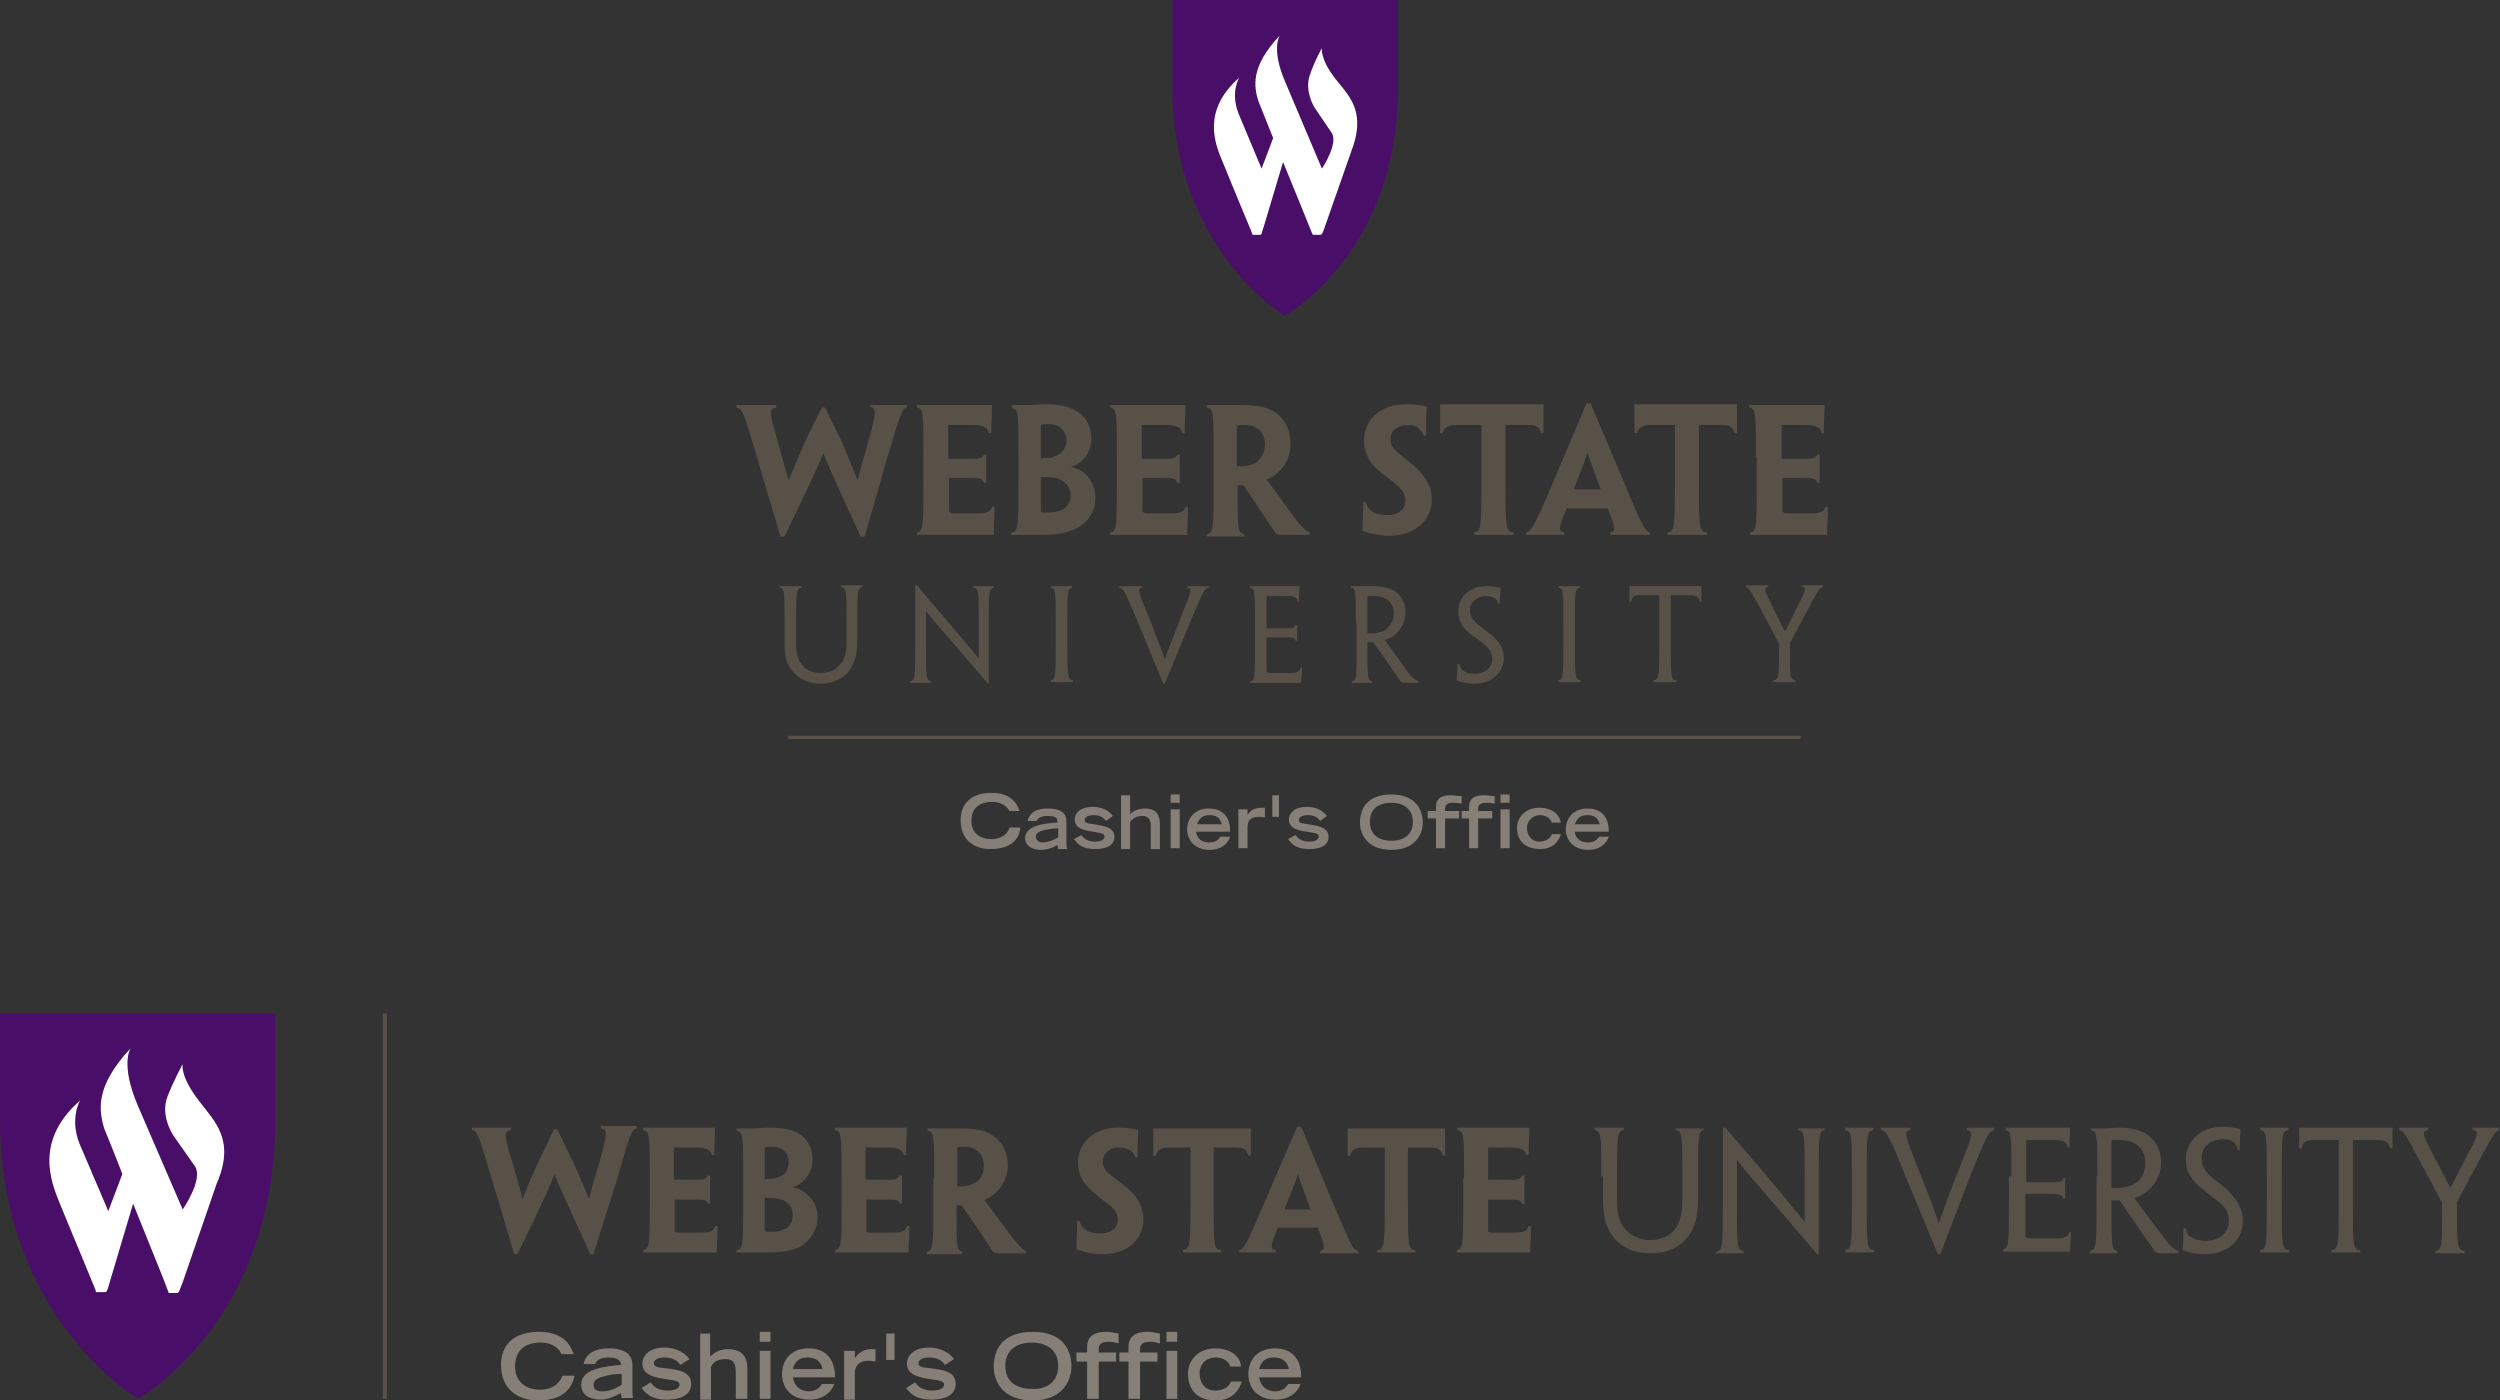 <?xml version="1.0" encoding="utf-8"?>
<!-- Generator: Adobe Illustrator 22.1.0, SVG Export Plug-In . SVG Version: 6.00 Build 0)  -->
<svg version="1.1" id="Layer_1" xmlns="http://www.w3.org/2000/svg" xmlns:xlink="http://www.w3.org/1999/xlink" x="0px" y="0px"
	 viewBox="0 0 302.4 169.4" style="enable-background:new 0 0 302.4 169.4;" xml:space="preserve">
<rect x="0" y="0" width="302.4" height="169.4" fill="#333333" stroke="none"/>
<style type="text/css">
	.st0{fill:#867F77;}
	.st1{fill:#585148;}
	.st2{fill:#490E67;}
	.st3{fill:#FFFFFF;}
</style>
<g>
	<g>
		<path class="st0" d="M-314.1,162.1L-314.1,162.1l0,4.6h-1v-6h1.6l1.9,4.5l1.9-4.5h1.6v6h-1v-4.6h0l-1.9,4.6h-0.9L-314.1,162.1z"/>
		<path class="st0" d="M-302.6,165.9c0,0.3,0,0.6,0.1,0.7h-1.1c0-0.1-0.1-0.3-0.1-0.4c-0.4,0.2-1.1,0.6-1.9,0.6
			c-0.6,0-1.7-0.2-1.7-1.3c0-1.5,2.2-1.7,3.7-1.8v-0.2c0-0.3-0.3-0.6-1.2-0.6c-0.9,0-1.1,0.3-1.2,0.6h-1.1c0.2-1.2,1.4-1.4,2.3-1.4
			c2.1,0,2.2,1,2.2,1.7V165.9z M-303.6,164.4c-0.6,0-1.1,0.1-1.6,0.2c-0.6,0.1-0.9,0.4-0.9,0.8c0,0.4,0.2,0.6,0.7,0.6
			c0.8,0,1.4-0.3,1.8-0.6V164.4z"/>
		<path class="st0" d="M-301.5,162.2h1v0.7h0c0.2-0.4,0.7-0.8,1.6-0.8c0.1,0,0.3,0,0.4,0v1.1c-0.1,0-0.3-0.1-0.6-0.1
			c-1.3,0-1.3,0.9-1.3,1.2v2.4h-1V162.2z"/>
		<path class="st0" d="M-297.8,160.6h1v3.4l2.3-1.8h1.5l-1.9,1.5l2,2.9h-1.2l-1.6-2.3l-1.1,0.8v1.5h-1V160.6z"/>
		<path class="st0" d="M-287.6,165.3c-0.1,0.4-0.7,1.5-2.3,1.5c-1.6,0-2.5-1-2.5-2.4c0-1.3,0.8-2.4,2.5-2.4c1.7,0,2.5,1.1,2.5,2.7
			h-3.9c0,0.3,0.2,1.2,1.5,1.3c0.6,0,1.1-0.3,1.2-0.7H-287.6z M-288.6,163.9c-0.2-0.8-0.7-1-1.4-1c-0.5,0-1.2,0.2-1.4,1H-288.6z"/>
		<path class="st0" d="M-287.2,162.3h0.8v-1.5h1v1.5h1.6v0.9h-1.6v2c0,0.3,0.1,0.7,0.7,0.7c0.2,0,0.6,0,0.9-0.1v0.9
			c-0.5,0.1-0.7,0.1-1.1,0.1c-1,0-1.5-0.3-1.5-1.3v-2.3h-0.8V162.3z"/>
		<path class="st0" d="M-282.9,160.5h1v0.9h-1V160.5z M-282.9,162.2h1v4.5h-1V162.2z"/>
		<path class="st0" d="M-280.7,162.2h1v0.6c0.3-0.3,0.8-0.7,1.7-0.7c0.9,0,1.7,0.4,1.7,1.7v2.9h-1v-2.5c0-0.9-0.3-1.3-1-1.3
			c-0.8,0-1.2,0.3-1.4,0.7v3.1h-1V162.2z"/>
		<path class="st0" d="M-270.4,162.9c-0.1,0-0.3-0.1-0.4-0.1c-0.1,0-0.3,0-0.3,0.1c0.1,0.1,0.2,0.4,0.2,0.7c0,1.2-1.1,1.6-2.3,1.6
			c-0.4,0-0.7-0.1-0.9-0.1c-0.1,0.1-0.3,0.2-0.3,0.4c0,0.2,0.1,0.3,1,0.3h1.4c1,0,1.6,0.3,1.6,1c0,1.1-1.6,1.4-2.9,1.4
			c-1.2,0-2.3-0.2-2.3-1c0-0.5,0.5-0.6,0.9-0.7v0c-0.4,0-0.7-0.2-0.7-0.7c0-0.4,0.4-0.8,0.8-0.8v0c-0.5-0.3-0.7-0.7-0.7-1.3
			c0-1.3,1.2-1.6,2.3-1.6c0.8,0,1.2,0.2,1.5,0.4c0.2-0.2,0.5-0.5,0.9-0.5h0.2V162.9z M-273.9,166.7c-0.2,0-0.6,0.1-0.6,0.3
			c0,0.4,0.5,0.4,1.3,0.4c0.8,0,1.7-0.1,1.7-0.4c0-0.3-0.2-0.3-1.3-0.3H-273.9z M-271.9,163.7c0-0.7-0.7-0.9-1.2-0.9
			c-0.6,0-1.2,0.2-1.2,0.9c0,0.7,0.6,0.9,1.2,0.9C-272.6,164.5-271.9,164.3-271.9,163.7z"/>
		<path class="st0" d="M-259.8,166.8c-1,0-1.8-0.4-2.2-0.7l-0.3,0.2c-0.8,0.4-1.4,0.5-2.2,0.5c-1.5,0-2.5-0.7-2.5-1.9
			c0-1,0.8-1.6,1.7-1.8l0.3-0.1l-0.1-0.2c-0.2-0.3-0.3-0.7-0.3-0.9c0-0.9,0.9-1.4,1.7-1.4c0.9,0,1.8,0.4,1.8,1.4
			c0,0.9-0.7,1.4-1.3,1.6l-0.1,0l0.1,0.1c0.4,0.4,0.8,0.8,1.1,1.1l0.2,0.2l0.1-0.1c0.5-0.4,0.9-0.9,1.1-1.3l0.1-0.1l0.9,0.5
			l-0.1,0.1c-0.3,0.5-0.6,0.9-1,1.3l-0.2,0.2c0.3,0.2,0.9,0.3,1.2,0.3h0.2v1H-259.8z M-264.4,165.8c0.5,0,0.9-0.1,1.4-0.3l0.3-0.1
			l-0.3-0.2c-0.3-0.3-0.7-0.7-1.2-1.1l-0.2-0.2l-0.2,0.1c-0.5,0.1-1.1,0.4-1.1,1C-265.8,165.6-265,165.8-264.4,165.8z M-263.8,162.7
			c0.4-0.1,0.8-0.4,0.8-0.9c0-0.4-0.3-0.7-0.8-0.7c-0.5,0-0.8,0.3-0.8,0.7c0,0.3,0.2,0.5,0.4,0.7l0.1,0.1L-263.8,162.7z"/>
		<path class="st0" d="M-249.3,164.5c-0.1,0.7-0.6,2.3-3.4,2.3c-1.9,0-3.4-1.1-3.4-3.3c0-1.8,1.1-3.1,3.5-3.1c2.7,0,3.1,1.7,3.2,2.1
			h-1.2c-0.1-0.2-0.5-1.1-1.9-1.1c-1.7,0-2.4,0.9-2.4,2.2c0,1.4,1,2.1,2.3,2.1c1.4,0,2-0.8,2.1-1.3H-249.3z"/>
		<path class="st0" d="M-248.7,164.4c0-1.2,0.7-2.4,2.5-2.4c1.8,0,2.5,1.2,2.5,2.4c0,1.8-1.3,2.4-2.5,2.4
			C-247.5,166.8-248.7,166.2-248.7,164.4z M-244.8,164.4c0-1-0.7-1.5-1.5-1.5c-0.8,0-1.5,0.4-1.5,1.5c0,0.9,0.5,1.5,1.5,1.5
			C-245.3,165.9-244.8,165.3-244.8,164.4z"/>
		<path class="st0" d="M-242.9,162.2h1v0.5c0.3-0.2,0.7-0.7,1.5-0.7c0.9,0,1.2,0.4,1.5,0.7c0.2-0.3,0.7-0.7,1.6-0.7
			c1,0,1.7,0.4,1.7,1.5v3.2h-1v-2.7c0-0.7-0.3-1-0.9-1c-0.5,0-0.9,0.3-1.2,0.6v3.2h-1v-2.7c0-0.7-0.3-1-0.9-1
			c-0.5,0-0.9,0.3-1.2,0.6v3.2h-1V162.2z"/>
		<path class="st0" d="M-234.6,162.2h1v0.5c0.3-0.2,0.7-0.7,1.5-0.7c0.9,0,1.2,0.4,1.5,0.7c0.2-0.3,0.7-0.7,1.6-0.7
			c1,0,1.7,0.4,1.7,1.5v3.2h-1v-2.7c0-0.7-0.3-1-0.9-1c-0.5,0-0.9,0.3-1.2,0.6v3.2h-1v-2.7c0-0.7-0.3-1-0.9-1
			c-0.5,0-0.9,0.3-1.2,0.6v3.2h-1V162.2z"/>
		<path class="st0" d="M-221.9,166.6h-1v-0.6c-0.3,0.3-0.8,0.7-1.7,0.7c-0.9,0-1.7-0.4-1.7-1.7v-2.9h1v2.5c0,0.9,0.3,1.3,1,1.3
			c0.8,0,1.2-0.3,1.4-0.7v-3.1h1V166.6z"/>
		<path class="st0" d="M-220.8,162.2h1v0.6c0.3-0.3,0.8-0.7,1.7-0.7c0.9,0,1.7,0.4,1.7,1.7v2.9h-1v-2.5c0-0.9-0.3-1.3-1-1.3
			c-0.8,0-1.2,0.3-1.4,0.7v3.1h-1V162.2z"/>
		<path class="st0" d="M-215.2,160.5h1v0.9h-1V160.5z M-215.2,162.2h1v4.5h-1V162.2z"/>
		<path class="st0" d="M-208.2,165c-0.1,0.6-0.8,1.7-2.4,1.7c-1.4,0-2.6-0.7-2.6-2.5c0-1.2,0.9-2.3,2.5-2.3c1.6,0,2.3,0.9,2.4,1.7
			h-1c-0.1-0.4-0.5-0.8-1.3-0.8c-1,0-1.5,0.7-1.5,1.4c0,0.9,0.5,1.6,1.4,1.6c0.9,0,1.3-0.5,1.4-0.9H-208.2z"/>
		<path class="st0" d="M-203,165.9c0,0.3,0,0.6,0.1,0.7h-1.1c0-0.1-0.1-0.3-0.1-0.4c-0.4,0.2-1.1,0.6-1.9,0.6
			c-0.6,0-1.7-0.2-1.7-1.3c0-1.5,2.2-1.7,3.7-1.8v-0.2c0-0.3-0.3-0.6-1.2-0.6c-0.9,0-1.1,0.3-1.2,0.6h-1.1c0.2-1.2,1.4-1.4,2.3-1.4
			c2.1,0,2.2,1,2.2,1.7V165.9z M-204,164.4c-0.6,0-1.1,0.1-1.6,0.2c-0.6,0.1-0.9,0.4-0.9,0.8c0,0.4,0.2,0.6,0.7,0.6
			c0.8,0,1.4-0.3,1.8-0.6V164.4z"/>
		<path class="st0" d="M-202.4,162.3h0.8v-1.5h1v1.5h1.6v0.9h-1.6v2c0,0.3,0.1,0.7,0.7,0.7c0.2,0,0.6,0,0.9-0.1v0.9
			c-0.5,0.1-0.7,0.1-1.1,0.1c-1,0-1.5-0.3-1.5-1.3v-2.3h-0.8V162.3z"/>
		<path class="st0" d="M-198.1,160.5h1v0.9h-1V160.5z M-198.1,162.2h1v4.5h-1V162.2z"/>
		<path class="st0" d="M-196.2,164.4c0-1.2,0.7-2.4,2.5-2.4c1.8,0,2.5,1.2,2.5,2.4c0,1.8-1.3,2.4-2.5,2.4S-196.2,166.2-196.2,164.4z
			 M-192.2,164.4c0-1-0.7-1.5-1.5-1.5c-0.8,0-1.5,0.4-1.5,1.5c0,0.9,0.5,1.5,1.5,1.5C-192.8,165.9-192.2,165.3-192.2,164.4z"/>
		<path class="st0" d="M-190.4,162.2h1v0.6c0.3-0.3,0.8-0.7,1.7-0.7c0.9,0,1.7,0.4,1.7,1.7v2.9h-1v-2.5c0-0.9-0.3-1.3-1-1.3
			c-0.8,0-1.2,0.3-1.4,0.7v3.1h-1V162.2z"/>
		<path class="st0" d="M-181.5,163.5c-0.2-0.2-0.5-0.7-1.5-0.7c-0.7,0-1,0.3-1,0.5c0,0.3,0.4,0.4,1,0.5c1.2,0.2,2.3,0.3,2.3,1.4
			c0,1.3-1.5,1.5-2.2,1.5c-1.5,0-2-0.6-2.4-1.1l0.9-0.5c0.4,0.6,1,0.8,1.6,0.8c0.5,0,1-0.2,1-0.6c0-0.3-0.2-0.4-1.3-0.5
			c-1.7-0.2-2-0.8-2-1.4c0-0.5,0.4-1.4,2.1-1.4c0.5,0,1.6,0.1,2.3,1.1L-181.5,163.5z"/>
	</g>
	<g>
		<rect x="-304.7" y="153.8" class="st1" width="115.4" height="0.4"/>
	</g>
	<path class="st2" d="M-235.2,79.7v-9.7h-25.7v9.9c0,18.5,12.9,26.1,12.9,26.1l0,0C-248.1,105.9-235.1,98.8-235.2,79.7L-235.2,79.7z
		"/>
	<path class="st3" d="M-242.4,78.9c-1.8-2.4-1.5-3.5-1.5-3.5s-1,1.7-1.5,3.2c-0.6,1.8,0.6,3.6,0.6,3.6l2,2.9c0.8,1.2-1.1,4-1.1,4
		l-4.1-9.6c-1.7-3.9-0.7-5.4-0.7-5.4c-3.4,3.6-3,5.9-2.4,7.5c0,0,0.8,1.9,1.7,4.2l-1.3,3.4l-2.7-6.3c-0.9-2.4,0.1-4,0.1-4
		c-4.3,3.8-2.7,7.6-1.9,9.6c1.8,4.4,3,7.3,3.3,8c0.1,0.2,0.1,0.3,0.1,0.3h0.8c0.1,0,0.1,0,0.2-0.1c0-0.1,0.3-0.9,0.3-0.9l2.2-7.3
		c1.4,3.5,3.2,7.8,3.3,8.1c0.1,0.1,0.1,0.2,0.1,0.2h0.8c0,0,0.1,0,0.1-0.1c0.1-0.1,0.3-0.9,0.3-0.9l3.2-9.2
		C-239,82.5-240.9,80.8-242.4,78.9z"/>
	<g>
		<path class="st1" d="M-296,131.1h-0.4c-3.5-7.5-3.9-8.6-4.3-9.6h0c-0.4,1-0.8,2-4.4,9.6h-0.4l-2.8-9.2c-1.4-4.8-1.6-5.4-2.2-5.5
			v-0.3c0.5,0,1.2,0,2.1,0c0.9,0,1.6,0,2.5,0v0.3c-0.9,0.1-0.8,0.7,0.2,3.9c0.7,2.4,0.9,3.4,1.2,4.4h0c0.4-1,0.7-1.8,1.8-4.2
			c0.6-1.4,1.4-2.9,2-4.1h0.4c0.6,1.2,1.3,2.6,2,4.1c1,2.3,1.4,3.2,1.7,4.2h0.1c0.2-1,0.5-1.9,1.1-4.2c0.9-3.3,1.1-3.9,0.2-4v-0.3
			c0.6,0,1.4,0,2.3,0c0.9,0,1.4,0,2,0v0.3c-0.6,0.1-0.8,0.7-2.2,5.5L-296,131.1z"/>
		<path class="st1" d="M-289.3,122c0-4.9,0-5.6-0.8-5.7v-0.3c0.7,0,2.2,0,4,0c1.6,0,3.3,0,4.5,0c0,0.9-0.1,1.9-0.1,3.2h-0.3
			c-0.1-0.7-0.8-0.9-2.1-0.9h-2.5v3.8h2.1c1.3,0,1.7,0,1.9-0.4h0.3c0,0.6,0,1.1,0,1.5c0,0.6,0,1.1,0,1.7h-0.3
			c-0.1-0.5-0.5-0.5-1.8-0.5h-2.2v3.5c0,0.4,0,0.5,0.4,0.5c0.9,0,2,0,2.9,0c0.9,0,1.5-0.2,1.6-0.8h0.3c0,1.4-0.1,2.2-0.1,3.2
			c-1.3,0-2.8,0-4.2,0c-2,0-3.8,0-4.5,0v-0.3c0.8-0.1,0.8-0.7,0.8-6V122z"/>
		<path class="st1" d="M-269.7,126.7c0,1.5-0.8,2.6-1.8,3.3c-0.9,0.6-2.1,0.9-4.3,0.9c-0.6,0-1.3,0-2,0c-0.4,0-1,0-1.6,0v-0.3
			c0.8,0,0.8-0.7,0.8-6V122c0-4.9,0-5.5-0.7-5.6v-0.3c0.4,0,1.3,0,1.8,0c0.5,0,1.4-0.1,2.2-0.1c0.9,0,1.8,0.1,2.5,0.3
			c1.1,0.3,2.6,1.4,2.6,3.6c0,1.6-1.1,2.9-2.4,3.2v0C-271.1,123.4-269.7,124.8-269.7,126.7L-269.7,126.7z M-273,120.2
			c0-1.2-0.8-1.9-2.1-1.9c-0.3,0-0.6,0-0.8,0.1v3.8c0.2,0,0.4,0,0.5,0c0.3,0,0.7,0,1.1-0.2C-273.7,121.8-273,121.2-273,120.2
			L-273,120.2z M-272.6,126.4c0-1-0.7-1.6-1.4-1.9c-0.3-0.1-0.8-0.2-1.2-0.2c-0.2,0-0.5,0-0.7,0v3.7c0,0.3,0,0.3,0.2,0.4
			c0.2,0,0.5,0,0.8,0c0.5,0,1-0.1,1.4-0.3C-273.1,127.9-272.6,127.4-272.6,126.4L-272.6,126.4z"/>
		<path class="st1" d="M-267.3,122c0-4.9,0-5.6-0.8-5.7v-0.3c0.7,0,2.3,0,4,0c1.6,0,3.3,0,4.5,0c0,0.9-0.1,1.9-0.1,3.2h-0.3
			c-0.1-0.7-0.8-0.9-2.1-0.9h-2.5v3.8h2.1c1.3,0,1.7,0,1.9-0.4h0.3c0,0.6,0,1.1,0,1.5c0,0.6,0,1.1,0,1.7h-0.3
			c-0.1-0.5-0.5-0.5-1.8-0.5h-2.2v3.5c0,0.4,0,0.5,0.4,0.5c0.9,0,2,0,2.9,0c0.9,0,1.5-0.2,1.6-0.8h0.3c0,1.4-0.1,2.2-0.1,3.2
			c-1.3,0-2.8,0-4.2,0c-2,0-3.8,0-4.5,0v-0.3c0.8-0.1,0.8-0.7,0.8-6V122z"/>
		<path class="st1" d="M-256.3,122c0-4.9,0-5.6-0.8-5.6v-0.3c0.5,0,1.2,0,2,0c0.6,0,1.5,0,2.1,0c1.1,0,2,0.1,2.8,0.4
			c1.3,0.5,2.7,1.7,2.7,4c0,1.7-0.9,2.8-1.6,3.3c-0.4,0.3-0.8,0.6-1.2,0.7v0.1c0.6,0.8,1.1,1.5,3.4,4.6c0.5,0.7,1.1,1.3,1.5,1.4v0.3
			h-1.7h-1.3c-0.3,0-0.6,0-0.9-0.2c-1.2-1.7-2.4-3.6-3.7-5.5c-0.2,0-0.4,0-0.6,0v0.8c0,3.9,0,4.6,0.7,4.7v0.3c-0.5,0-1.3,0-2.1,0
			c-0.9,0-1.7,0-2.2,0v-0.3c0.8-0.1,0.8-0.7,0.8-6V122z M-250.4,120.6c0-1.3-0.9-2.2-2.3-2.2c-0.3,0-0.7,0-0.8,0.1v4.6
			c0.2,0,0.4,0,0.6,0c0.6,0,1.1-0.2,1.5-0.4C-250.9,122.3-250.4,121.6-250.4,120.6L-250.4,120.6z"/>
		<path class="st1" d="M-231.4,126.9c0,2.4-1.9,4.2-4.9,4.2c-1.2,0-2.3-0.2-3-0.5c0-1,0.1-1.8,0.1-3.3h0.3c0.1,0.5,0.4,0.9,0.8,1.1
			c0.4,0.2,1,0.4,1.7,0.4c1.2,0,2.1-0.6,2.1-1.7c0-0.7-0.4-1.2-1.1-1.8c-0.5-0.4-1-0.8-1.6-1.3c-1.4-1-2.1-2.2-2.1-3.7
			c0-2.3,1.7-4.2,4.8-4.2c0.8,0,1.8,0.1,2.3,0.3c-0.1,1.1-0.1,2-0.1,3.3h-0.3c-0.1-0.4-0.3-0.7-0.6-0.9c-0.3-0.2-0.7-0.3-1.2-0.3
			c-1.2,0-2,0.6-2,1.6c0,0.6,0.3,1.1,0.8,1.5c0.5,0.4,1.1,0.9,1.9,1.5C-232.2,124.1-231.4,125.2-231.4,126.9L-231.4,126.9z"/>
		<path class="st1" d="M-226,118.4h-2.6c-0.9,0-1.4,0.2-1.6,1h-0.3c0-1.3,0-2.4,0-3.3c1.6,0,3.3,0,4.8,0h2.1c1.6,0,3.4,0,4.8,0v3.3
			h-0.3c-0.2-0.8-0.6-1-1.5-1h-2.6v6.2c0,5.3,0,6,0.9,6v0.3c-0.6,0-1.5,0-2.3,0c-0.9,0-1.8,0-2.3,0v-0.3c0.9-0.1,0.9-0.7,0.9-6
			V118.4z"/>
		<path class="st1" d="M-216,127.9c-0.8,2-1,2.6-0.3,2.7v0.3c-0.7,0-1.5,0-2.2,0c-1,0-1.7,0-2.1,0v-0.3c0.6-0.1,0.9-0.7,3.2-6
			l3.7-8.7h0.5l3.6,8.7c2.2,5.3,2.5,6,3.1,6v0.3c-0.4,0-1.1,0-2.1,0c-0.8,0-1.7,0-2.5,0v-0.3c0.7-0.1,0.5-0.7-0.3-2.7H-216z
			 M-212.1,125.7L-212.1,125.7c-1.1-3-1.3-3.7-1.5-4.2h0c-0.1,0.5-0.4,1.2-1.5,4.1l0,0.1H-212.1z"/>
		<path class="st1" d="M-203.8,118.4h-2.6c-0.9,0-1.4,0.2-1.6,1h-0.3c0-1.3,0-2.4,0-3.3c1.6,0,3.3,0,4.8,0h2.1c1.6,0,3.4,0,4.8,0
			v3.3h-0.3c-0.2-0.8-0.6-1-1.5-1h-2.6v6.2c0,5.3,0,6,0.9,6v0.3c-0.6,0-1.5,0-2.3,0c-0.9,0-1.8,0-2.3,0v-0.3c0.9-0.1,0.9-0.7,0.9-6
			V118.4z"/>
		<path class="st1" d="M-194.4,122c0-4.9,0-5.6-0.8-5.7v-0.3c0.7,0,2.3,0,4,0c1.6,0,3.3,0,4.5,0c0,0.9-0.1,1.9-0.1,3.2h-0.3
			c-0.1-0.7-0.8-0.9-2.1-0.9h-2.5v3.8h2.1c1.3,0,1.7,0,1.9-0.4h0.3c0,0.6,0,1.1,0,1.5c0,0.6,0,1.1,0,1.7h-0.3
			c-0.1-0.5-0.5-0.5-1.8-0.5h-2.2v3.5c0,0.4,0,0.5,0.4,0.5c0.9,0,2,0,2.9,0c0.9,0,1.5-0.2,1.6-0.8h0.3c0,1.4-0.1,2.2-0.1,3.2
			c-1.3,0-2.8,0-4.2,0c-2,0-3.8,0-4.5,0v-0.3c0.8-0.1,0.8-0.7,0.8-6V122z"/>
		<path class="st1" d="M-305.1,141c0-3.6,0-4-0.6-4.1v-0.2c0.3,0,0.8,0,1.3,0c0.5,0,0.9,0,1.2,0v0.2c-0.6,0-0.6,0.5-0.6,4.1v2.1
			c0,1.3,0.2,2,0.7,2.6c0.5,0.6,1.3,0.9,2.2,0.9c0.9,0,1.6-0.3,2.1-0.9c0.5-0.6,0.7-1.4,0.7-2.7V141c0-3.6,0-4-0.6-4.1v-0.2
			c0.4,0,0.8,0,1.2,0c0.5,0,0.9,0,1.2,0v0.2c-0.5,0.1-0.5,0.5-0.5,4.1v2.1c0,1.6-0.4,2.7-1,3.4c-0.6,0.8-1.8,1.3-3.1,1.3
			c-1.5,0-2.6-0.5-3.3-1.5c-0.6-0.8-0.9-1.7-0.9-3.2V141z"/>
		<path class="st1" d="M-281.7,147.8h-0.2c-2.7-3.1-4.3-5-5.3-6.1c-0.6-0.7-1.1-1.3-1.8-2.2h0v3.7c0,3.8,0,4.3,0.6,4.3v0.2
			c-0.4,0-0.8,0-1.3,0c-0.5,0-0.8,0-1.1,0v-0.2c0.6-0.1,0.6-0.5,0.6-4.4v-6.6h0.2c2.7,3.2,4.4,5.1,5.3,6.3c0.6,0.7,1.1,1.2,1.7,2.1
			h0v-4c0-3.6,0-4-0.6-4.1v-0.2c0.3,0,0.8,0,1.2,0c0.5,0,0.8,0,1.2,0v0.2c-0.5,0.1-0.5,0.5-0.5,4.1V147.8z"/>
		<path class="st1" d="M-272.9,143.2c0,3.9,0,4.3,0.6,4.3v0.2c-0.4,0-0.8,0-1.3,0c-0.5,0-1,0-1.3,0v-0.2c0.6-0.1,0.6-0.5,0.6-4.3
			V141c0-3.6,0-4-0.6-4.1v-0.2c0.3,0,0.7,0,1.2,0c0.5,0,0.9,0,1.2,0v0.2c-0.6,0.1-0.6,0.5-0.6,4.1V143.2z"/>
		<path class="st1" d="M-261.8,147.8h-0.2l-2.8-6.9c-1.5-3.6-1.7-4-2.2-4.1v-0.2c0.2,0,0.7,0,1.2,0c0.5,0,1.1,0,1.4,0v0.2
			c-0.7,0-0.5,0.5,0.8,3.7c0.9,2.2,1.3,3.3,1.7,4.5h0c0.4-1.2,0.8-2.2,1.7-4.5c1.3-3.2,1.5-3.7,0.8-3.7v-0.2c0.3,0,0.9,0,1.3,0
			c0.5,0,0.9,0,1.1,0v0.2c-0.4,0-0.6,0.5-2.1,4.1L-261.8,147.8z"/>
		<path class="st1" d="M-251.5,141c0-3.6,0-4-0.5-4.1v-0.2c0.5,0,1.5,0,2.6,0c1.1,0,2.3,0,3.1,0c0,0.6-0.1,1.2-0.1,1.8h-0.2
			c-0.1-0.6-0.5-0.7-1.4-0.7h-2.2v3.7h1.9c1,0,1.3,0,1.4-0.3h0.2c0,0.3,0,0.6,0,0.9c0,0.3,0,0.6,0,1h-0.2c-0.1-0.4-0.4-0.4-1.4-0.4
			h-2v3.6c0,0.3,0,0.3,0.3,0.3h2.4c0.7,0,1-0.1,1.2-0.6h0.2c0,0.5-0.1,1.2-0.1,1.8c-0.8,0-2,0-3,0c-1.2,0-2.3,0-2.8,0v-0.2
			c0.5,0,0.5-0.5,0.5-4.3V141z"/>
		<path class="st1" d="M-240,141c0-3.6,0-4-0.6-4.1v-0.2c0.4,0,0.7,0,1.1,0c0.4,0,1,0,1.3,0c0.7,0,1.4,0.1,1.9,0.3
			c0.8,0.3,1.8,1.1,1.8,2.8c0,1.3-0.7,2.2-1.3,2.6c-0.3,0.2-0.7,0.4-1,0.5v0c0.3,0.4,0.6,0.9,2.7,3.6c0.4,0.5,0.8,1,1.2,1v0.2
			c-0.3,0-0.6,0-0.9,0c-0.3,0-0.4,0-0.6,0c-0.2,0-0.4-0.1-0.5-0.2c-0.9-1.3-1.8-2.6-3.1-4.4h-0.7v0.6c0,3.4,0,3.8,0.5,3.8v0.2
			c-0.3,0-0.7,0-1.2,0c-0.5,0-0.9,0-1.2,0v-0.2c0.6,0,0.6-0.5,0.6-4.3V141z M-235.7,139.8c0-1.2-0.8-2-2.2-2c-0.3,0-0.6,0-0.7,0v4.2
			c0.2,0,0.3,0,0.5,0c0.5,0,1-0.1,1.4-0.3C-236.2,141.4-235.7,140.8-235.7,139.8L-235.7,139.8z"/>
		<path class="st1" d="M-223.2,144.9c0,1.5-1.2,2.9-3.4,2.9c-0.7,0-1.5-0.2-2-0.4c0-0.6,0.1-1.2,0.1-1.9h0.2
			c0.1,0.4,0.3,0.7,0.5,0.8c0.3,0.2,0.7,0.3,1.2,0.3c1.1,0,2-0.7,2-1.7c0-0.6-0.3-1.2-0.9-1.7c-0.4-0.4-0.9-0.7-1.4-1.1
			c-1-0.8-1.5-1.6-1.5-2.7c0-1.5,1.2-2.8,3.2-2.8c0.6,0,1.2,0.1,1.6,0.2c0,0.6-0.1,1.2-0.1,1.8h-0.2c-0.1-0.4-0.2-0.6-0.4-0.7
			c-0.2-0.1-0.5-0.2-0.9-0.2c-1.1,0-1.9,0.6-1.9,1.6c0,0.6,0.2,1,0.7,1.4c0.4,0.4,0.8,0.7,1.5,1.2
			C-223.9,142.8-223.2,143.6-223.2,144.9L-223.2,144.9z"/>
		<path class="st1" d="M-215.1,143.2c0,3.9,0,4.3,0.6,4.3v0.2c-0.4,0-0.8,0-1.3,0c-0.5,0-1,0-1.3,0v-0.2c0.6-0.1,0.6-0.5,0.6-4.3
			V141c0-3.6,0-4-0.6-4.1v-0.2c0.3,0,0.7,0,1.2,0c0.5,0,0.9,0,1.2,0v0.2c-0.6,0.1-0.6,0.5-0.6,4.1V143.2z"/>
		<path class="st1" d="M-205.3,137.8h-2.1c-0.8,0-1,0.1-1.2,0.7h-0.2v-1.8c1.1,0,2.5,0,3.5,0h1.2c1.1,0,2.5,0,3.5,0v1.8h-0.2
			c-0.1-0.6-0.4-0.7-1.1-0.7h-2.1v5.4c0,3.9,0,4.3,0.6,4.3v0.2c-0.4,0-0.8,0-1.3,0c-0.5,0-1,0-1.3,0v-0.2c0.6-0.1,0.6-0.5,0.6-4.3
			V137.8z"/>
		<path class="st1" d="M-190.5,143.2v0.5c0,3.3,0,3.7,0.6,3.8v0.2c-0.3,0-0.8,0-1.3,0c-0.6,0-1.1,0-1.3,0v-0.2
			c0.6-0.1,0.6-0.5,0.6-3.8v-0.4l-1.2-2.3c-2-3.7-2.1-4.1-2.6-4.1v-0.2c0.2,0,0.6,0,1.1,0c0.5,0,1,0,1.4,0v0.2
			c-0.6,0.1-0.4,0.5,0.7,2.7c0.6,1.1,1,1.9,1.3,2.4h0c0.3-0.6,0.6-1.3,1.2-2.4c1.2-2.2,1.4-2.6,0.7-2.7v-0.2c0.4,0,0.9,0,1.3,0
			c0.5,0,0.8,0,1,0v0.2c-0.4,0.1-0.6,0.4-2.6,4.1L-190.5,143.2z"/>
	</g>
</g>
<g>
	<g>
		<rect x="-346.8" y="1.4" class="st1" width="0.5" height="43.9"/>
	</g>
	<path class="st2" d="M-359,13.3V1.4h-31.4v12c0,22.6,15.7,31.9,15.7,31.9l0,0C-374.7,45.3-358.9,36.6-359,13.3L-359,13.3z"/>
	<path class="st3" d="M-367.8,11.4c-2.2-2.9-1.9-4.3-1.9-4.3s-1.2,2.1-1.8,3.9c-0.7,2.1,0.7,4.3,0.7,4.3l2.4,3.5
		c0.9,1.5-1.4,4.9-1.4,4.9l-5.1-11.8c-2.1-4.8-0.8-6.6-0.8-6.6c-4.2,4.4-3.6,7.2-3,9.1c0,0,0.9,2.3,2.1,5.2L-378,24l-3.3-7.7
		c-1.1-2.9,0.1-4.9,0.1-4.9c-5.2,4.6-3.3,9.3-2.3,11.7c2.2,5.4,3.7,8.9,4.1,9.8c0.1,0.2,0.1,0.4,0.1,0.4h1c0.1,0,0.2-0.1,0.2-0.1
		c0.1-0.1,0.4-1.1,0.4-1.1l2.6-8.9c1.7,4.3,3.9,9.5,4,9.9c0.1,0.2,0.1,0.3,0.1,0.3h1c0.1,0,0.1,0,0.2-0.1c0.1-0.1,0.4-1.2,0.4-1.2
		l3.9-11.2C-363.6,15.8-366,13.7-367.8,11.4z"/>
	<g>
		<path class="st1" d="M-322.7,28.9h-0.4c-3.3-7.2-3.7-8.2-4.1-9.2h0c-0.3,0.9-0.8,1.9-4.2,9.2h-0.4l-2.6-8.9
			c-1.4-4.6-1.5-5.2-2.1-5.3v-0.3c0.5,0,1.2,0,2,0c0.8,0,1.5,0,2.4,0v0.3c-0.9,0.1-0.7,0.7,0.1,3.8c0.7,2.3,0.9,3.2,1.1,4.2h0
			c0.4-0.9,0.7-1.8,1.7-4.1c0.6-1.3,1.3-2.8,1.9-3.9h0.4c0.6,1.1,1.2,2.5,1.9,3.9c0.9,2.2,1.3,3.1,1.7,4h0.1c0.2-0.9,0.4-1.8,1.1-4
			c0.9-3.2,1-3.8,0.2-3.8v-0.3c0.6,0,1.3,0,2.2,0c0.9,0,1.4,0,1.9,0v0.3c-0.6,0.1-0.7,0.7-2.1,5.3L-322.7,28.9z"/>
		<path class="st1" d="M-316.3,20.2c0-4.7,0-5.4-0.7-5.4v-0.3c0.6,0,2.2,0,3.9,0c1.5,0,3.2,0,4.3,0c0,0.9-0.1,1.8-0.1,3.1h-0.3
			c-0.1-0.7-0.8-0.9-2-0.9h-2.4v3.7h2.1c1.3,0,1.6,0,1.8-0.4h0.3c0,0.5,0,1,0,1.5c0,0.5,0,1.1,0,1.7h-0.3c-0.1-0.4-0.5-0.5-1.7-0.5
			h-2.1v3.3c0,0.4,0,0.5,0.4,0.5c0.9,0,1.9,0,2.8,0c0.9,0,1.4-0.1,1.5-0.8h0.3c0,1.3-0.1,2.1-0.1,3c-1.3,0-2.7,0-4.1,0
			c-2,0-3.7,0-4.3,0v-0.3c0.8-0.1,0.8-0.7,0.8-5.8V20.2z"/>
		<path class="st1" d="M-297.2,24.6c0,1.4-0.7,2.5-1.7,3.2c-0.9,0.6-2.1,0.9-4.1,0.9c-0.6,0-1.2,0-1.9,0c-0.4,0-0.9,0-1.6,0v-0.3
			c0.8,0,0.8-0.7,0.8-5.8v-2.4c0-4.7,0-5.3-0.7-5.4v-0.3c0.4,0,1.2,0,1.7,0c0.5,0,1.4-0.1,2.1-0.1c0.9,0,1.8,0.1,2.4,0.3
			c1.1,0.3,2.5,1.3,2.5,3.4c0,1.5-1,2.8-2.3,3.1v0C-298.5,21.5-297.2,22.8-297.2,24.6L-297.2,24.6z M-300.5,18.4
			c0-1.1-0.8-1.8-2-1.8c-0.3,0-0.6,0-0.8,0.1v3.6c0.2,0,0.4,0,0.5,0c0.3,0,0.7,0,1-0.2C-301.1,20-300.5,19.4-300.5,18.4L-300.5,18.4
			z M-300,24.4c0-1-0.7-1.6-1.4-1.8c-0.3-0.1-0.8-0.2-1.2-0.2c-0.2,0-0.5,0-0.7,0V26c0,0.3,0,0.3,0.1,0.4c0.2,0,0.5,0,0.7,0
			c0.5,0,1-0.1,1.3-0.3C-300.5,25.8-300,25.3-300,24.4L-300,24.4z"/>
		<path class="st1" d="M-294.5,20.2c0-4.7,0-5.4-0.7-5.4v-0.3c0.6,0,2.2,0,3.9,0c1.5,0,3.2,0,4.3,0c0,0.9-0.1,1.8-0.1,3.1h-0.3
			c-0.1-0.7-0.8-0.9-2-0.9h-2.4v3.7h2.1c1.3,0,1.6,0,1.8-0.4h0.3c0,0.5,0,1,0,1.5c0,0.5,0,1.1,0,1.7h-0.3c-0.1-0.4-0.5-0.5-1.7-0.5
			h-2.1v3.3c0,0.4,0,0.5,0.4,0.5c0.9,0,1.9,0,2.8,0c0.9,0,1.4-0.1,1.5-0.8h0.3c0,1.3-0.1,2.1-0.1,3c-1.3,0-2.7,0-4.1,0
			c-2,0-3.7,0-4.3,0v-0.3c0.8-0.1,0.8-0.7,0.8-5.8V20.2z"/>
		<path class="st1" d="M-283.9,20.2c0-4.7,0-5.4-0.8-5.4v-0.3c0.5,0,1.1,0,1.9,0c0.5,0,1.4,0,2,0c1,0,1.9,0.1,2.7,0.4
			c1.3,0.4,2.6,1.6,2.6,3.9c0,1.6-0.8,2.7-1.5,3.2c-0.3,0.3-0.8,0.5-1.1,0.7v0.1c0.6,0.8,1.1,1.5,3.3,4.4c0.5,0.7,1.1,1.3,1.5,1.3
			v0.3h-1.7h-1.3c-0.3,0-0.6,0-0.8-0.2c-1.1-1.7-2.3-3.4-3.5-5.3c-0.2,0-0.4,0-0.6,0v0.8c0,3.8,0,4.4,0.7,4.5v0.3c-0.4,0-1.2,0-2,0
			c-0.9,0-1.6,0-2.1,0v-0.3c0.7-0.1,0.7-0.7,0.7-5.8V20.2z M-278.2,18.8c0-1.3-0.8-2.1-2.3-2.1c-0.3,0-0.7,0-0.8,0.1v4.4
			c0.2,0,0.4,0,0.6,0c0.5,0,1.1-0.1,1.4-0.4C-278.7,20.4-278.2,19.8-278.2,18.8L-278.2,18.8z"/>
		<path class="st1" d="M-260,24.8c0,2.3-1.8,4-4.7,4c-1.1,0-2.3-0.2-2.9-0.5c0-0.9,0.1-1.8,0.1-3.2h0.3c0.1,0.5,0.4,0.8,0.7,1.1
			c0.4,0.2,1,0.3,1.6,0.3c1.2,0,2-0.6,2-1.6c0-0.7-0.4-1.2-1-1.7c-0.5-0.4-1-0.8-1.5-1.2c-1.3-1-2-2.1-2-3.6c0-2.2,1.7-4,4.6-4
			c0.8,0,1.7,0.1,2.2,0.3c-0.1,1-0.1,1.9-0.1,3.1h-0.3c-0.1-0.4-0.3-0.7-0.6-0.9c-0.3-0.2-0.7-0.3-1.1-0.3c-1.1,0-1.9,0.6-1.9,1.6
			c0,0.6,0.3,1,0.7,1.5c0.4,0.4,1,0.8,1.8,1.5C-260.8,22.1-260,23.2-260,24.8L-260,24.8z"/>
		<path class="st1" d="M-254.6,16.7h-2.5c-0.9,0-1.3,0.2-1.5,0.9h-0.3c0-1.2,0-2.3,0-3.2c1.5,0,3.2,0,4.6,0h2c1.6,0,3.2,0,4.6,0v3.2
			h-0.3c-0.2-0.7-0.6-0.9-1.5-0.9h-2.5v5.9c0,5.1,0,5.8,0.9,5.8v0.3c-0.6,0-1.4,0-2.2,0c-0.9,0-1.7,0-2.2,0v-0.3
			c0.8-0.1,0.8-0.7,0.8-5.8V16.7z"/>
		<path class="st1" d="M-244.6,25.8c-0.8,1.9-1,2.5-0.3,2.6v0.3c-0.7,0-1.4,0-2.1,0c-1,0-1.6,0-2,0v-0.3c0.6-0.1,0.9-0.7,3-5.8
			l3.6-8.3h0.4l3.5,8.3c2.1,5.1,2.4,5.7,3,5.8v0.3c-0.4,0-1.1,0-2,0c-0.8,0-1.6,0-2.4,0v-0.3c0.7-0.1,0.5-0.7-0.3-2.6H-244.6z
			 M-240.9,23.7L-240.9,23.7c-1.1-2.8-1.3-3.5-1.4-4h0c-0.1,0.4-0.4,1.1-1.5,3.9l0,0.1H-240.9z"/>
		<path class="st1" d="M-232.5,16.7h-2.4c-0.9,0-1.3,0.2-1.5,0.9h-0.3c0-1.2,0-2.3,0-3.2c1.5,0,3.2,0,4.6,0h2c1.6,0,3.2,0,4.6,0v3.2
			h-0.3c-0.2-0.7-0.6-0.9-1.5-0.9h-2.4v5.9c0,5.1,0,5.8,0.9,5.8v0.3c-0.6,0-1.4,0-2.2,0c-0.9,0-1.7,0-2.2,0v-0.3
			c0.8-0.1,0.8-0.7,0.8-5.8V16.7z"/>
		<path class="st1" d="M-223.4,20.2c0-4.7,0-5.4-0.7-5.4v-0.3c0.6,0,2.2,0,3.9,0c1.5,0,3.2,0,4.3,0c0,0.9-0.1,1.8-0.1,3.1h-0.3
			c-0.1-0.7-0.8-0.9-2-0.9h-2.4v3.7h2.1c1.3,0,1.6,0,1.8-0.4h0.3c0,0.5,0,1,0,1.5c0,0.5,0,1.1,0,1.7h-0.3c-0.1-0.4-0.5-0.5-1.7-0.5
			h-2.1v3.3c0,0.4,0,0.5,0.4,0.5c0.9,0,1.9,0,2.8,0c0.9,0,1.4-0.1,1.5-0.8h0.3c0,1.3-0.1,2.1-0.1,3c-1.3,0-2.7,0-4.1,0
			c-2,0-3.7,0-4.3,0v-0.3c0.8-0.1,0.8-0.7,0.8-5.8V20.2z"/>
		<path class="st1" d="M-207.8,20c0-4.7,0-5.2-0.7-5.3v-0.2c0.4,0,1,0,1.7,0c0.6,0,1.2,0,1.6,0v0.2c-0.8,0.1-0.8,0.6-0.8,5.3v2.7
			c0,1.6,0.3,2.6,0.9,3.3c0.6,0.8,1.7,1.2,2.8,1.2c1.1,0,2.1-0.4,2.8-1.2c0.7-0.8,1-1.9,1-3.4V20c0-4.7,0-5.2-0.8-5.3v-0.2
			c0.5,0,1,0,1.6,0c0.7,0,1.2,0,1.6,0v0.2c-0.7,0.1-0.7,0.6-0.7,5.3v2.7c0,2.1-0.5,3.4-1.3,4.4c-0.8,1-2.3,1.7-4.1,1.7
			c-1.9,0-3.4-0.7-4.3-1.9c-0.8-1-1.1-2.2-1.1-4.1V20z"/>
		<path class="st1" d="M-182.8,28.8h-0.3c-3.5-4-5.5-6.4-6.8-7.9c-0.8-1-1.4-1.6-2.3-2.8h0v4.8c0,4.9,0,5.5,0.8,5.6v0.2
			c-0.5,0-1,0-1.6,0c-0.7,0-1.1,0-1.5,0v-0.2c0.8-0.1,0.8-0.7,0.8-5.6v-8.5h0.3c3.5,4.2,5.6,6.6,6.9,8.1c0.8,0.9,1.4,1.6,2.2,2.7h0
			v-5.2c0-4.6,0-5.2-0.8-5.3v-0.2c0.4,0,1,0,1.5,0c0.6,0,1.1,0,1.5,0v0.2c-0.7,0.1-0.7,0.7-0.7,5.3V28.8z"/>
		<path class="st1" d="M-177.5,22.8c0,5,0,5.5,0.8,5.6v0.2c-0.5,0-1,0-1.7,0c-0.7,0-1.2,0-1.6,0v-0.2c0.8-0.1,0.8-0.6,0.8-5.6V20
			c0-4.7,0-5.2-0.8-5.3v-0.3c0.4,0,0.9,0,1.6,0c0.6,0,1.2,0,1.6,0v0.2c-0.7,0.1-0.7,0.6-0.7,5.3V22.8z"/>
		<path class="st1" d="M-169.1,28.8h-0.3l-3.6-8.9c-1.9-4.7-2.2-5.2-2.8-5.3v-0.2c0.3,0,0.9,0,1.6,0c0.7,0,1.4,0,1.8,0v0.2
			c-0.9,0.1-0.7,0.6,1.1,4.8c1.1,2.9,1.7,4.2,2.2,5.8h0c0.5-1.6,1.1-2.9,2.2-5.8c1.7-4.2,1.9-4.7,1.1-4.8v-0.2c0.4,0,1.1,0,1.7,0
			c0.6,0,1.2,0,1.4,0v0.2c-0.6,0.1-0.8,0.6-2.8,5.3L-169.1,28.8z"/>
		<path class="st1" d="M-161,20c0-4.7,0-5.2-0.7-5.3v-0.2c0.7,0,1.9,0,3.4,0c1.5,0,3,0,4,0c0,0.8-0.1,1.5-0.1,2.3h-0.2
			c-0.1-0.7-0.6-0.9-1.9-0.9h-2.8v4.8h2.5c1.3,0,1.7,0,1.8-0.5h0.2c0,0.4,0,0.8,0,1.1c0,0.4,0,0.8,0,1.3h-0.2
			c-0.1-0.5-0.5-0.5-1.8-0.5h-2.5v4.6c0,0.4,0,0.4,0.4,0.4h3.2c0.9,0,1.3-0.1,1.5-0.8h0.2c0,0.7-0.1,1.5-0.1,2.3c-1.1,0-2.6,0-3.9,0
			c-1.6,0-3,0-3.6,0v-0.2c0.7-0.1,0.7-0.6,0.7-5.6V20z"/>
		<path class="st1" d="M-151.2,20c0-4.7,0-5.2-0.7-5.3v-0.2c0.5,0,0.9,0,1.4,0c0.5,0,1.2-0.1,1.7-0.1c0.9,0,1.8,0.1,2.5,0.4
			c1.1,0.4,2.3,1.5,2.3,3.6c0,1.7-0.9,2.8-1.7,3.4c-0.4,0.3-0.9,0.5-1.3,0.7v0c0.4,0.6,0.8,1.1,3.5,4.7c0.5,0.7,1.1,1.3,1.5,1.3v0.2
			c-0.4,0-0.8,0-1.2,0c-0.3,0-0.5,0-0.8,0c-0.2,0-0.5-0.1-0.7-0.3c-1.1-1.6-2.4-3.4-4-5.7h-0.9v0.8c0,4.4,0,4.9,0.7,5v0.2
			c-0.4,0-0.9,0-1.5,0c-0.7,0-1.1,0-1.6,0v-0.2c0.7-0.1,0.7-0.6,0.7-5.6V20z M-145.7,18.4c0-1.6-1.1-2.6-2.9-2.6c-0.3,0-0.8,0-0.9,0
			v5.4c0.2,0,0.4,0,0.7,0c0.7,0,1.3-0.1,1.8-0.4C-146.4,20.5-145.7,19.8-145.7,18.4L-145.7,18.4z"/>
		<path class="st1" d="M-134.6,25.1c0,2-1.5,3.8-4.4,3.8c-0.9,0-2-0.2-2.6-0.5c0.1-0.8,0.1-1.5,0.1-2.4h0.2c0.1,0.5,0.3,0.9,0.7,1.1
			c0.4,0.2,0.9,0.3,1.6,0.3c1.4,0,2.6-0.9,2.6-2.2c0-0.8-0.3-1.5-1.2-2.2c-0.6-0.5-1.1-0.9-1.8-1.4c-1.3-1-2-2-2-3.5
			c0-2,1.6-3.7,4.2-3.7c0.8,0,1.5,0.1,2,0.3c0,0.8-0.1,1.5-0.1,2.3h-0.2c-0.1-0.5-0.3-0.7-0.6-0.9c-0.3-0.1-0.7-0.3-1.1-0.3
			c-1.4,0-2.4,0.8-2.4,2.1c0,0.7,0.3,1.3,0.9,1.9c0.5,0.5,1.1,0.9,1.9,1.5C-135.5,22.3-134.6,23.3-134.6,25.1L-134.6,25.1z"/>
		<path class="st1" d="M-130.2,22.8c0,5,0,5.5,0.8,5.6v0.2c-0.5,0-1,0-1.7,0c-0.7,0-1.2,0-1.6,0v-0.2c0.8-0.1,0.8-0.6,0.8-5.6V20
			c0-4.7,0-5.2-0.8-5.3v-0.3c0.4,0,0.9,0,1.6,0c0.6,0,1.2,0,1.6,0v0.2c-0.7,0.1-0.7,0.6-0.7,5.3V22.8z"/>
		<path class="st1" d="M-123.6,15.9h-2.8c-1,0-1.3,0.2-1.5,0.9h-0.2v-2.4c1.5,0,3.2,0,4.5,0h1.6c1.5,0,3.2,0,4.5,0v2.4h-0.2
			c-0.2-0.8-0.5-0.9-1.5-0.9h-2.8v6.9c0,5,0,5.6,0.8,5.6v0.2c-0.5,0-1,0-1.6,0c-0.7,0-1.3,0-1.7,0v-0.2c0.8-0.1,0.8-0.6,0.8-5.6
			V15.9z"/>
		<path class="st1" d="M-110.1,22.9v0.6c0,4.2,0,4.8,0.8,4.9v0.2c-0.4,0-1,0-1.6,0c-0.7,0-1.4,0-1.7,0v-0.2c0.8-0.1,0.8-0.7,0.8-4.9
			V23l-1.6-3c-2.5-4.8-2.8-5.2-3.3-5.3v-0.2c0.2,0,0.8,0,1.5,0c0.6,0,1.3,0,1.8,0v0.2c-0.8,0.1-0.5,0.6,0.9,3.4
			c0.8,1.5,1.3,2.4,1.6,3.1h0c0.3-0.7,0.8-1.6,1.6-3.1c1.5-2.8,1.8-3.4,1-3.5v-0.2c0.6,0,1.1,0,1.7,0c0.6,0,1.1,0,1.3,0v0.2
			c-0.5,0.1-0.7,0.5-3.3,5.3L-110.1,22.9z"/>
	</g>
	<g>
		<path class="st0" d="M-331.4,39.7L-331.4,39.7l0,5.6h-1.3v-7.4h2l2.3,5.5l2.4-5.5h1.9v7.4h-1.3v-5.6h0l-2.4,5.6h-1.2L-331.4,39.7z
			"/>
		<path class="st0" d="M-317.2,44.4c0,0.4,0,0.7,0.1,0.9h-1.3c0-0.2-0.1-0.4-0.1-0.6c-0.5,0.3-1.3,0.7-2.4,0.7
			c-0.7,0-2.1-0.3-2.1-1.7c0-1.9,2.8-2.1,4.5-2.2v-0.2c0-0.4-0.4-0.7-1.4-0.7c-1.2,0-1.4,0.4-1.5,0.7h-1.3c0.3-1.5,1.8-1.8,2.8-1.8
			c2.7,0,2.7,1.3,2.7,2V44.4z M-318.5,42.6c-0.7,0-1.4,0.1-2,0.3c-0.8,0.2-1.2,0.5-1.2,0.9c0,0.5,0.3,0.8,0.9,0.8
			c1,0,1.7-0.4,2.2-0.7V42.6z"/>
		<path class="st0" d="M-315.8,39.8h1.3v0.8h0c0.3-0.5,0.8-1,1.9-1c0.2,0,0.3,0,0.5,0V41c-0.1,0-0.4-0.1-0.8-0.1
			c-1.6,0-1.6,1.1-1.6,1.5v2.9h-1.3V39.8z"/>
		<path class="st0" d="M-311.3,37.9h1.3v4.2l2.8-2.3h1.8l-2.3,1.9l2.5,3.6h-1.5l-1.9-2.9l-1.3,1v1.8h-1.3V37.9z"/>
		<path class="st0" d="M-298.8,43.7c-0.1,0.5-0.8,1.8-2.9,1.8c-2,0-3.1-1.2-3.1-2.9c0-1.6,1-2.9,3.1-2.9c2.1,0,3.1,1.3,3.1,3.3h-4.8
			c0.1,0.3,0.2,1.5,1.8,1.6c0.8,0,1.3-0.4,1.5-0.8H-298.8z M-300,41.9c-0.2-0.9-0.8-1.3-1.7-1.3c-0.7,0-1.4,0.2-1.7,1.3H-300z"/>
		<path class="st0" d="M-298.2,40h1v-1.8h1.3V40h1.9v1.1h-1.9v2.5c0,0.4,0.2,0.8,0.9,0.8c0.2,0,0.8-0.1,1.1-0.2v1.1
			c-0.6,0.1-0.9,0.1-1.4,0.1c-1.2,0-1.9-0.4-1.9-1.6v-2.8h-1V40z"/>
		<path class="st0" d="M-292.9,37.7h1.3v1.1h-1.3V37.7z M-292.9,39.8h1.3v5.5h-1.3V39.8z"/>
		<path class="st0" d="M-290.2,39.8h1.2v0.7c0.4-0.4,0.9-0.9,2.1-0.9c1.1,0,2.2,0.5,2.2,2.2v3.5h-1.3v-3.1c0-1.1-0.3-1.5-1.2-1.5
			c-1,0-1.4,0.4-1.7,0.8v3.8h-1.3V39.8z"/>
		<path class="st0" d="M-277.4,40.7c-0.1,0-0.3-0.1-0.5-0.1c-0.1,0-0.3,0.1-0.4,0.1c0.1,0.1,0.3,0.4,0.3,0.9c0,1.5-1.3,2-2.8,2
			c-0.5,0-0.9-0.1-1.2-0.2c-0.1,0.1-0.3,0.2-0.3,0.4c0,0.2,0.1,0.3,1.2,0.3h1.7c1.2,0,2,0.4,2,1.3c0,1.3-1.9,1.7-3.6,1.7
			c-1.5,0-2.9-0.3-2.9-1.2c0-0.7,0.6-0.7,1.1-0.8v0c-0.5,0-0.8-0.3-0.8-0.8c0-0.6,0.5-1,1-1v0c-0.6-0.3-0.9-0.9-0.9-1.6
			c0-1.6,1.5-2,2.8-2c1,0,1.5,0.2,1.9,0.5c0.2-0.2,0.6-0.6,1.2-0.6h0.2V40.7z M-281.7,45.4c-0.3,0-0.7,0.1-0.7,0.4
			c0,0.5,0.6,0.5,1.6,0.5c1,0,2.1-0.1,2.1-0.6c0-0.4-0.2-0.4-1.6-0.3H-281.7z M-279.3,41.7c0-0.8-0.8-1.1-1.5-1.1
			c-0.7,0-1.5,0.2-1.5,1.1c0,0.9,0.8,1.1,1.5,1.1C-280.1,42.7-279.3,42.5-279.3,41.7z"/>
		<path class="st0" d="M-264.4,45.5c-1.2,0-2.2-0.5-2.7-0.9l-0.3,0.2c-0.9,0.5-1.7,0.7-2.7,0.7c-1.9,0-3.1-0.8-3.1-2.3
			c0-1.2,1-2,2.1-2.3l0.3-0.1l-0.2-0.2c-0.3-0.4-0.4-0.8-0.4-1.2c0-1.2,1.1-1.7,2.1-1.7c1.1,0,2.3,0.5,2.3,1.8
			c0,1.1-0.9,1.7-1.6,1.9l-0.1,0l0.1,0.1c0.5,0.5,0.9,1,1.4,1.3l0.2,0.2l0.1-0.1c0.6-0.4,1.1-1.1,1.4-1.6l0.1-0.1l1.1,0.6l-0.1,0.1
			c-0.4,0.6-0.8,1.1-1.3,1.6l-0.2,0.2c0.4,0.3,1.1,0.4,1.5,0.4h0.3v1.2H-264.4z M-270.1,44.3c0.6,0,1.1-0.2,1.7-0.4l0.3-0.1
			l-0.3-0.3c-0.4-0.4-0.9-0.8-1.4-1.4l-0.3-0.3l-0.3,0.1c-0.6,0.2-1.4,0.5-1.4,1.2C-271.8,44-270.8,44.3-270.1,44.3z M-269.3,40.5
			c0.5-0.2,1-0.5,1-1.1c0-0.6-0.4-0.9-1-0.9c-0.6,0-0.9,0.3-0.9,0.9c0,0.3,0.3,0.7,0.5,0.9l0.2,0.2L-269.3,40.5z"/>
		<path class="st0" d="M-251.5,42.7c-0.1,0.8-0.7,2.8-4.2,2.8c-2.4,0-4.2-1.3-4.2-4c0-2.2,1.4-3.8,4.3-3.8c3.3,0,3.8,2.2,3.9,2.6
			h-1.5c-0.1-0.3-0.7-1.3-2.4-1.3c-2.1,0-2.9,1.2-2.9,2.7c0,1.7,1.2,2.6,2.8,2.6c1.7,0,2.4-1,2.6-1.6H-251.5z"/>
		<path class="st0" d="M-250.7,42.6c0-1.5,0.9-2.9,3.1-2.9c2.2,0,3.1,1.5,3.1,2.9c0,2.2-1.6,2.9-3.1,2.9
			C-249.1,45.5-250.7,44.8-250.7,42.6z M-245.8,42.6c0-1.3-0.8-1.8-1.8-1.8c-1,0-1.8,0.5-1.8,1.8c0,1.2,0.7,1.9,1.8,1.9
			C-246.5,44.4-245.8,43.7-245.8,42.6z"/>
		<path class="st0" d="M-243.6,39.8h1.2v0.6c0.3-0.3,0.8-0.8,1.9-0.8c1.1,0,1.5,0.5,1.8,0.9c0.3-0.3,0.9-0.9,1.9-0.9
			c1.2,0,2.1,0.5,2.1,1.8v3.9h-1.3V42c0-0.9-0.3-1.3-1.1-1.3c-0.6,0-1.2,0.4-1.5,0.7v3.9h-1.3V42c0-0.9-0.3-1.3-1.1-1.3
			c-0.6,0-1.2,0.4-1.5,0.7v3.9h-1.3V39.8z"/>
		<path class="st0" d="M-233.3,39.8h1.2v0.6c0.3-0.3,0.8-0.8,1.9-0.8c1.1,0,1.5,0.5,1.8,0.9c0.3-0.3,0.9-0.9,1.9-0.9
			c1.2,0,2.1,0.5,2.1,1.8v3.9h-1.3V42c0-0.9-0.3-1.3-1.1-1.3c-0.6,0-1.2,0.4-1.5,0.7v3.9h-1.3V42c0-0.9-0.3-1.3-1.1-1.3
			c-0.6,0-1.2,0.4-1.5,0.7v3.9h-1.3V39.8z"/>
		<path class="st0" d="M-217.6,45.3h-1.2v-0.7c-0.4,0.4-0.9,0.9-2.1,0.9c-1.1,0-2.2-0.5-2.2-2.2v-3.5h1.3v3.1c0,1.1,0.3,1.5,1.2,1.5
			c1,0,1.4-0.4,1.7-0.8v-3.8h1.3V45.3z"/>
		<path class="st0" d="M-216.2,39.8h1.2v0.7c0.4-0.4,0.9-0.9,2.1-0.9c1.1,0,2.1,0.5,2.1,2.2v3.5h-1.3v-3.1c0-1.1-0.3-1.5-1.2-1.5
			c-1,0-1.4,0.4-1.7,0.8v3.8h-1.3V39.8z"/>
		<path class="st0" d="M-209.3,37.7h1.3v1.1h-1.3V37.7z M-209.3,39.8h1.3v5.5h-1.3V39.8z"/>
		<path class="st0" d="M-200.7,43.4c-0.2,0.8-0.9,2.2-3,2.2c-1.8,0-3.2-0.9-3.2-3.1c0-1.4,1.1-2.8,3.1-2.8c2,0,2.9,1.1,3,2.1h-1.3
			c-0.1-0.4-0.7-1-1.6-1c-1.2,0-1.9,0.9-1.9,1.8c0,1.1,0.6,1.9,1.8,1.9c1.1,0,1.6-0.6,1.8-1.1H-200.7z"/>
		<path class="st0" d="M-194.3,44.4c0,0.4,0,0.7,0.1,0.9h-1.3c0-0.2-0.1-0.4-0.1-0.6c-0.5,0.3-1.3,0.7-2.4,0.7
			c-0.7,0-2.1-0.3-2.1-1.7c0-1.9,2.8-2.1,4.5-2.2v-0.2c0-0.4-0.4-0.7-1.4-0.7c-1.2,0-1.4,0.4-1.5,0.7h-1.3c0.3-1.5,1.8-1.8,2.8-1.8
			c2.7,0,2.7,1.3,2.7,2V44.4z M-195.5,42.6c-0.7,0-1.4,0.1-2,0.3c-0.8,0.2-1.2,0.5-1.2,0.9c0,0.5,0.3,0.8,0.9,0.8
			c1,0,1.7-0.4,2.2-0.7V42.6z"/>
		<path class="st0" d="M-193.5,40h1v-1.8h1.3V40h1.9v1.1h-1.9v2.5c0,0.4,0.2,0.8,0.9,0.8c0.2,0,0.8-0.1,1.1-0.2v1.1
			c-0.6,0.1-0.9,0.1-1.4,0.1c-1.2,0-1.9-0.4-1.9-1.6v-2.8h-1V40z"/>
		<path class="st0" d="M-188.2,37.7h1.3v1.1h-1.3V37.7z M-188.2,39.8h1.3v5.5h-1.3V39.8z"/>
		<path class="st0" d="M-185.8,42.6c0-1.5,0.9-2.9,3.1-2.9c2.2,0,3.1,1.5,3.1,2.9c0,2.2-1.6,2.9-3.1,2.9
			C-184.3,45.5-185.8,44.8-185.8,42.6z M-181,42.6c0-1.3-0.8-1.8-1.8-1.8c-1,0-1.8,0.5-1.8,1.8c0,1.2,0.7,1.9,1.8,1.9
			C-181.6,44.4-181,43.7-181,42.6z"/>
		<path class="st0" d="M-178.7,39.8h1.2v0.7c0.4-0.4,0.9-0.9,2.1-0.9c1.1,0,2.1,0.5,2.1,2.2v3.5h-1.3v-3.1c0-1.1-0.3-1.5-1.2-1.5
			c-1,0-1.4,0.4-1.7,0.8v3.8h-1.3V39.8z"/>
		<path class="st0" d="M-167.7,41.5c-0.2-0.3-0.6-0.9-1.8-0.9c-0.9,0-1.2,0.4-1.2,0.7c0,0.4,0.5,0.5,1.3,0.6
			c1.5,0.2,2.9,0.4,2.9,1.8c0,1.6-1.9,1.8-2.7,1.8c-1.9,0-2.5-0.8-3-1.3l1.1-0.6c0.4,0.7,1.2,0.9,2,0.9c0.7,0,1.3-0.2,1.3-0.7
			c0-0.4-0.3-0.5-1.7-0.6c-2.1-0.3-2.5-0.9-2.5-1.8c0-0.6,0.5-1.8,2.6-1.8c0.6,0,2,0.1,2.8,1.3L-167.7,41.5z"/>
	</g>
</g>
<g>
	<g>
		<path class="st0" d="M123.4,100.3c-0.1,0.7-0.6,2.4-3.6,2.4c-2,0-3.6-1.1-3.6-3.5c0-1.9,1.2-3.3,3.7-3.3c2.9,0,3.3,1.9,3.4,2.2
			h-1.2c-0.1-0.2-0.6-1.1-2.1-1.1c-1.8,0-2.5,1-2.5,2.3c0,1.5,1.1,2.2,2.4,2.2c1.5,0,2.1-0.9,2.2-1.4H123.4z"/>
		<path class="st0" d="M129,101.9c0,0.3,0,0.6,0.1,0.8H128c0-0.2-0.1-0.3-0.1-0.5c-0.5,0.3-1.1,0.6-2.1,0.6c-0.6,0-1.8-0.3-1.8-1.4
			c0-1.6,2.4-1.8,3.9-1.9v-0.2c0-0.4-0.3-0.6-1.2-0.6c-1,0-1.2,0.4-1.3,0.6h-1.1c0.3-1.3,1.5-1.5,2.4-1.5c2.3,0,2.3,1.1,2.3,1.8
			V101.9z M128,100.2c-0.6,0-1.2,0.1-1.7,0.2c-0.7,0.2-1,0.4-1,0.8c0,0.4,0.3,0.7,0.8,0.7c0.8,0,1.5-0.4,1.9-0.6V100.2z"/>
		<path class="st0" d="M133.8,99.3c-0.2-0.2-0.5-0.7-1.5-0.7c-0.8,0-1.1,0.3-1.1,0.6c0,0.4,0.5,0.4,1.1,0.5c1.3,0.2,2.5,0.4,2.5,1.5
			c0,1.4-1.6,1.5-2.4,1.5c-1.6,0-2.1-0.7-2.5-1.2l0.9-0.5c0.4,0.6,1,0.8,1.7,0.8c0.6,0,1.1-0.2,1.1-0.6c0-0.4-0.3-0.4-1.4-0.6
			c-1.8-0.2-2.2-0.8-2.2-1.5c0-0.5,0.4-1.5,2.2-1.5c0.5,0,1.7,0.1,2.4,1.1L133.8,99.3z"/>
		<path class="st0" d="M135.6,96.2h1.1v2.3c0.3-0.3,0.8-0.7,1.8-0.7c1,0,1.8,0.4,1.8,1.9v3h-1.1V100c0-0.9-0.3-1.3-1-1.3
			c-0.9,0-1.2,0.4-1.5,0.7v3.3h-1.1V96.2z"/>
		<path class="st0" d="M141.6,96.1h1.1v1h-1.1V96.1z M141.6,97.9h1.1v4.7h-1.1V97.9z"/>
		<path class="st0" d="M148.8,101.2c-0.1,0.4-0.7,1.6-2.5,1.6c-1.7,0-2.7-1.1-2.7-2.5c0-1.3,0.9-2.5,2.6-2.5c1.8,0,2.6,1.1,2.6,2.8
			h-4.1c0,0.3,0.2,1.3,1.6,1.3c0.7,0,1.1-0.3,1.3-0.7H148.8z M147.8,99.7c-0.2-0.8-0.7-1.1-1.5-1.1c-0.6,0-1.2,0.2-1.5,1.1H147.8z"
			/>
		<path class="st0" d="M149.8,97.9h1.1v0.7h0c0.2-0.4,0.7-0.9,1.7-0.9c0.2,0,0.3,0,0.4,0v1.2c-0.1,0-0.3-0.1-0.7-0.1
			c-1.4,0-1.4,0.9-1.4,1.3v2.5h-1.1V97.9z"/>
		<path class="st0" d="M153.9,96.2h0.8v2.6h-0.8V96.2z"/>
		<path class="st0" d="M159.7,99.3c-0.2-0.2-0.5-0.7-1.5-0.7c-0.8,0-1.1,0.3-1.1,0.6c0,0.4,0.5,0.4,1.1,0.5c1.3,0.2,2.5,0.4,2.5,1.5
			c0,1.4-1.6,1.5-2.4,1.5c-1.6,0-2.1-0.7-2.5-1.2l0.9-0.5c0.4,0.6,1,0.8,1.7,0.8c0.6,0,1.1-0.2,1.1-0.6c0-0.4-0.3-0.4-1.4-0.6
			c-1.8-0.2-2.2-0.8-2.2-1.5c0-0.5,0.4-1.5,2.2-1.5c0.5,0,1.7,0.1,2.4,1.1L159.7,99.3z"/>
		<path class="st0" d="M168.3,96.1c2.8,0,3.8,1.7,3.8,3.4c0,1.3-0.8,3.3-3.8,3.3c-3,0-3.8-2-3.8-3.3
			C164.5,97.7,165.5,96.1,168.3,96.1z M170.9,99.4c0-1.5-1.1-2.3-2.6-2.3c-1.5,0-2.6,0.7-2.6,2.3c0,1.8,1.4,2.3,2.6,2.3
			C169.5,101.7,170.9,101.2,170.9,99.4z"/>
		<path class="st0" d="M173.7,102.6V99h-1v-0.9h1v-0.5c0-1.5,1.5-1.4,1.9-1.4c0.4,0,0.7,0.1,1.2,0.1v0.9c-0.6-0.1-0.7-0.1-1-0.1
			c-0.9,0-1,0.4-1,0.7v0.3h1.7V99h-1.7v3.6H173.7z"/>
		<path class="st0" d="M177.7,102.6V99h-0.9v-0.9h0.9v-0.5c0-1.5,1.5-1.4,1.9-1.4c0.4,0,0.7,0.1,1.2,0.1v0.9c-0.6-0.1-0.7-0.1-1-0.1
			c-0.9,0-1,0.4-1,0.7v0.3h1.7V99h-1.7v3.6H177.7z M181.5,96.1h1.1v1h-1.1V96.1z M181.5,97.9h1.1v4.7h-1.1V97.9z"/>
		<path class="st0" d="M188.8,100.9c-0.2,0.7-0.8,1.8-2.5,1.8c-1.5,0-2.8-0.7-2.8-2.6c0-1.2,1-2.4,2.7-2.4c1.7,0,2.5,1,2.6,1.8h-1.1
			c-0.1-0.4-0.6-0.9-1.4-0.9c-1,0-1.6,0.8-1.6,1.5c0,0.9,0.5,1.7,1.5,1.7c0.9,0,1.4-0.5,1.5-0.9H188.8z"/>
		<path class="st0" d="M194.6,101.2c-0.1,0.4-0.7,1.6-2.5,1.6c-1.7,0-2.7-1.1-2.7-2.5c0-1.3,0.9-2.5,2.6-2.5c1.8,0,2.6,1.1,2.6,2.8
			h-4.1c0,0.3,0.2,1.3,1.6,1.3c0.7,0,1.1-0.3,1.3-0.7H194.6z M193.5,99.7c-0.2-0.8-0.7-1.1-1.5-1.1c-0.6,0-1.2,0.2-1.5,1.1H193.5z"
			/>
	</g>
	<g>
		<rect x="95.3" y="89" class="st1" width="122.5" height="0.4"/>
	</g>
	<path class="st2" d="M169.1,10.3V0h-27.3v10.5c0,19.6,13.6,27.7,13.6,27.7l0,0C155.5,38.1,169.2,30.6,169.1,10.3L169.1,10.3z"/>
	<path class="st3" d="M161.5,9.5c-1.9-2.5-1.6-3.7-1.6-3.7s-1,1.8-1.5,3.4c-0.6,1.9,0.6,3.8,0.6,3.8l2.1,3.1
		c0.8,1.3-1.2,4.3-1.2,4.3L155.5,10c-1.8-4.1-0.7-5.7-0.7-5.7c-3.6,3.8-3.1,6.2-2.6,7.9c0,0,0.8,2,1.8,4.5l-1.4,3.7l-2.8-6.7
		c-1-2.6,0.1-4.3,0.1-4.3c-4.6,4-2.9,8.1-2,10.2c1.9,4.7,3.2,7.7,3.5,8.5c0.1,0.2,0.1,0.3,0.1,0.3h0.9c0.1,0,0.1,0,0.2-0.1
		c0-0.1,0.3-1,0.3-1l2.3-7.7c1.5,3.7,3.4,8.3,3.5,8.6c0.1,0.2,0.1,0.2,0.1,0.2h0.9c0,0,0.1,0,0.2-0.1c0.1-0.1,0.4-1,0.4-1l3.4-9.7
		C165.1,13.3,163.1,11.5,161.5,9.5z"/>
	<g>
		<path class="st1" d="M104.6,64.9h-0.5c-3.7-8-4.1-9.1-4.5-10.1h0c-0.4,1-0.9,2.2-4.7,10.1h-0.5l-2.9-9.8c-1.5-5.1-1.7-5.7-2.4-5.8
			V49c0.5,0,1.3,0,2.2,0c0.9,0,1.7,0,2.6,0v0.3c-1,0.1-0.8,0.8,0.2,4.2c0.7,2.5,1,3.6,1.3,4.6h0c0.4-1,0.8-1.9,1.9-4.5
			c0.7-1.5,1.5-3,2.1-4.3h0.4c0.6,1.3,1.4,2.8,2.1,4.3c1,2.4,1.4,3.4,1.8,4.4h0.1c0.2-1,0.5-2,1.2-4.5c1-3.5,1.1-4.2,0.2-4.3V49
			c0.7,0,1.4,0,2.4,0c1,0,1.5,0,2.1,0v0.3c-0.6,0.1-0.8,0.8-2.3,5.8L104.6,64.9z"/>
		<path class="st1" d="M111.7,55.3c0-5.2,0-5.9-0.8-6V49c0.7,0,2.4,0,4.3,0c1.7,0,3.5,0,4.8,0c0,1-0.1,2-0.1,3.4h-0.3
			c-0.1-0.8-0.8-1-2.2-1h-2.7v4.1h2.3c1.4,0,1.8,0,2-0.5h0.3c0,0.6,0,1.1,0,1.6c0,0.6,0,1.2,0,1.8H119c-0.1-0.5-0.5-0.6-1.9-0.6
			h-2.3v3.7c0,0.4,0,0.5,0.4,0.6c1,0,2.1,0,3.1,0c1,0,1.6-0.2,1.7-0.8h0.3c0,1.4-0.1,2.4-0.1,3.4c-1.4,0-3,0-4.5,0
			c-2.2,0-4.1,0-4.8,0v-0.3c0.8-0.1,0.8-0.8,0.8-6.4V55.3z"/>
		<path class="st1" d="M132.5,60.2c0,1.6-0.8,2.8-1.9,3.5c-1,0.6-2.3,1-4.5,1c-0.7,0-1.3,0-2.1,0c-0.4,0-1,0-1.7,0v-0.3
			c0.9,0,0.9-0.8,0.9-6.4v-2.7c0-5.2,0-5.9-0.8-5.9V49c0.5,0,1.3,0,1.9,0c0.6,0,1.5-0.1,2.3-0.1c1,0,1.9,0.1,2.7,0.4
			c1.2,0.4,2.7,1.4,2.7,3.8c0,1.7-1.1,3-2.5,3.4v0C131.1,56.7,132.5,58.2,132.5,60.2L132.5,60.2z M129,53.3c0-1.2-0.9-2-2.2-2
			c-0.3,0-0.7,0-0.9,0.1v4c0.2,0,0.4,0,0.6,0c0.3,0,0.7,0,1.1-0.2C128.2,55,129,54.4,129,53.3L129,53.3z M129.5,59.9
			c0-1.1-0.8-1.7-1.5-2c-0.3-0.1-0.9-0.2-1.3-0.2c-0.2,0-0.5,0-0.8,0v3.9c0,0.3,0,0.3,0.2,0.4c0.2,0,0.6,0,0.8,0
			c0.5,0,1.1-0.1,1.5-0.3C128.9,61.5,129.5,60.9,129.5,59.9L129.5,59.9z"/>
		<path class="st1" d="M135.1,55.3c0-5.2,0-5.9-0.8-6V49c0.7,0,2.4,0,4.3,0c1.7,0,3.5,0,4.8,0c0,1-0.1,2-0.1,3.4h-0.3
			c-0.1-0.8-0.8-1-2.2-1h-2.7v4.1h2.3c1.4,0,1.8,0,2-0.5h0.3c0,0.6,0,1.1,0,1.6c0,0.6,0,1.2,0,1.8h-0.3c-0.1-0.5-0.5-0.6-1.9-0.6
			h-2.3v3.7c0,0.4,0,0.5,0.4,0.6c1,0,2.1,0,3.1,0c1,0,1.6-0.2,1.7-0.8h0.3c0,1.4-0.1,2.4-0.1,3.4c-1.4,0-3,0-4.5,0
			c-2.2,0-4.1,0-4.8,0v-0.3c0.8-0.1,0.8-0.8,0.8-6.4V55.3z"/>
		<path class="st1" d="M146.8,55.3c0-5.2,0-5.9-0.8-6V49c0.5,0,1.2,0,2.1,0c0.6,0,1.6,0,2.2,0c1.1,0,2.1,0.1,3,0.4
			c1.4,0.5,2.8,1.8,2.8,4.3c0,1.8-0.9,3-1.7,3.6c-0.4,0.3-0.8,0.6-1.2,0.7V58c0.6,0.8,1.2,1.6,3.6,4.9c0.6,0.8,1.2,1.4,1.6,1.5v0.3
			h-1.8h-1.4c-0.4,0-0.7,0-0.9-0.2c-1.2-1.8-2.5-3.8-3.9-5.8c-0.2,0-0.5,0-0.7,0v0.9c0,4.2,0,4.9,0.8,5v0.3c-0.5,0-1.4,0-2.2,0
			c-0.9,0-1.8,0-2.3,0v-0.3c0.8-0.1,0.8-0.8,0.8-6.4V55.3z M153,53.7c0-1.4-0.9-2.3-2.5-2.3c-0.4,0-0.7,0-0.9,0.1v4.9
			c0.2,0,0.4,0,0.7,0c0.6,0,1.2-0.2,1.6-0.4C152.5,55.5,153,54.8,153,53.7L153,53.7z"/>
		<path class="st1" d="M173.2,60.4c0,2.5-2,4.4-5.2,4.4c-1.2,0-2.5-0.3-3.2-0.6c0-1,0.1-2,0.1-3.5h0.3c0.1,0.5,0.4,0.9,0.8,1.2
			c0.5,0.3,1.1,0.4,1.8,0.4c1.3,0,2.2-0.6,2.2-1.8c0-0.7-0.4-1.3-1.1-1.9c-0.5-0.4-1.1-0.9-1.7-1.3c-1.4-1.1-2.2-2.3-2.2-4
			c0-2.4,1.8-4.4,5.1-4.4c0.9,0,1.9,0.1,2.5,0.3c-0.1,1.1-0.1,2.1-0.1,3.5h-0.3c-0.1-0.4-0.4-0.7-0.7-1c-0.3-0.2-0.7-0.3-1.2-0.3
			c-1.2,0-2.1,0.7-2.1,1.7c0,0.7,0.3,1.1,0.8,1.6c0.5,0.4,1.1,0.9,2,1.6C172.3,57.5,173.2,58.7,173.2,60.4L173.2,60.4z"/>
		<path class="st1" d="M178.9,51.4h-2.7c-1,0-1.5,0.3-1.7,1h-0.3c0-1.3,0-2.5,0-3.5c1.6,0,3.5,0,5.1,0h2.3c1.7,0,3.6,0,5.1,0v3.5
			h-0.3c-0.2-0.8-0.6-1-1.6-1h-2.7V58c0,5.6,0,6.4,1,6.4v0.3c-0.7,0-1.5,0-2.4,0c-1,0-1.9,0-2.4,0v-0.3c0.9-0.1,0.9-0.8,0.9-6.4
			V51.4z"/>
		<path class="st1" d="M189.5,61.5c-0.9,2.1-1.1,2.8-0.3,2.9v0.3c-0.7,0-1.6,0-2.4,0c-1.1,0-1.8,0-2.2,0v-0.3c0.6-0.1,1-0.7,3.4-6.4
			l3.9-9.2h0.5l3.9,9.2c2.3,5.6,2.7,6.3,3.3,6.4v0.3c-0.5,0-1.2,0-2.2,0c-0.9,0-1.8,0-2.6,0v-0.3c0.8-0.1,0.5-0.7-0.3-2.9H189.5z
			 M193.6,59.1L193.6,59.1c-1.2-3.1-1.4-3.9-1.6-4.4h0c-0.1,0.5-0.4,1.3-1.6,4.4l0,0.1H193.6z"/>
		<path class="st1" d="M202.4,51.4h-2.7c-1,0-1.5,0.3-1.7,1h-0.3c0-1.3,0-2.5,0-3.5c1.6,0,3.5,0,5.1,0h2.2c1.7,0,3.6,0,5.1,0v3.5
			h-0.3c-0.2-0.8-0.6-1-1.6-1h-2.7V58c0,5.6,0,6.4,1,6.4v0.3c-0.7,0-1.5,0-2.4,0c-1,0-1.9,0-2.4,0v-0.3c0.9-0.1,0.9-0.8,0.9-6.4
			V51.4z"/>
		<path class="st1" d="M212.4,55.3c0-5.2,0-5.9-0.8-6V49c0.7,0,2.4,0,4.3,0c1.7,0,3.5,0,4.8,0c0,1-0.1,2-0.1,3.4h-0.3
			c-0.1-0.8-0.8-1-2.2-1h-2.6v4.1h2.3c1.4,0,1.8,0,2-0.5h0.3c0,0.6,0,1.1,0,1.6c0,0.6,0,1.2,0,1.8h-0.3c-0.1-0.5-0.5-0.6-1.9-0.6
			h-2.3v3.7c0,0.4,0,0.5,0.4,0.6c1,0,2.1,0,3.1,0c1,0,1.6-0.2,1.7-0.8h0.3c0,1.4-0.1,2.4-0.1,3.4c-1.4,0-3,0-4.5,0
			c-2.2,0-4.1,0-4.8,0v-0.3c0.8-0.1,0.8-0.8,0.8-6.4V55.3z"/>
		<path class="st1" d="M94.9,75.4c0-3.8,0-4.3-0.6-4.3v-0.2c0.4,0,0.8,0,1.4,0c0.5,0,1,0,1.3,0v0.2c-0.7,0-0.7,0.5-0.7,4.3v2.3
			c0,1.3,0.2,2.1,0.7,2.7c0.5,0.7,1.4,1,2.3,1c0.9,0,1.7-0.3,2.3-1c0.6-0.6,0.8-1.5,0.8-2.8v-2.2c0-3.8,0-4.3-0.7-4.4v-0.2
			c0.4,0,0.8,0,1.3,0c0.5,0,1,0,1.3,0v0.2c-0.6,0.1-0.6,0.5-0.6,4.4v2.2c0,1.7-0.4,2.8-1.1,3.7c-0.7,0.8-1.9,1.4-3.3,1.4
			c-1.5,0-2.8-0.6-3.5-1.6c-0.7-0.8-0.9-1.8-0.9-3.4V75.4z"/>
		<path class="st1" d="M119.7,82.7h-0.2c-2.8-3.3-4.5-5.3-5.6-6.5c-0.7-0.8-1.2-1.4-1.9-2.3h0v3.9c0,4,0,4.5,0.6,4.6v0.2
			c-0.4,0-0.8,0-1.3,0c-0.5,0-0.9,0-1.2,0v-0.2c0.6-0.1,0.6-0.5,0.6-4.6v-7h0.2c2.9,3.4,4.6,5.4,5.7,6.7c0.7,0.8,1.1,1.3,1.8,2.2h0
			v-4.3c0-3.8,0-4.3-0.7-4.3v-0.2c0.3,0,0.8,0,1.3,0c0.5,0,0.9,0,1.2,0v0.2c-0.6,0.1-0.6,0.5-0.6,4.4V82.7z"/>
		<path class="st1" d="M129.1,77.7c0,4.1,0,4.5,0.7,4.6v0.2c-0.4,0-0.8,0-1.4,0c-0.6,0-1,0-1.3,0v-0.2c0.6-0.1,0.6-0.5,0.6-4.6v-2.3
			c0-3.8,0-4.3-0.6-4.3v-0.2c0.3,0,0.8,0,1.3,0c0.5,0,1,0,1.3,0v0.2c-0.6,0.1-0.6,0.5-0.6,4.3V77.7z"/>
		<path class="st1" d="M140.9,82.7h-0.2l-3-7.3c-1.6-3.8-1.8-4.3-2.3-4.3v-0.2c0.2,0,0.7,0,1.3,0c0.6,0,1.1,0,1.5,0v0.2
			c-0.7,0-0.5,0.5,0.9,3.9c0.9,2.4,1.4,3.5,1.8,4.8h0c0.4-1.3,0.9-2.4,1.8-4.8c1.4-3.4,1.6-3.9,0.9-3.9v-0.2c0.4,0,0.9,0,1.4,0
			c0.5,0,1,0,1.2,0v0.2c-0.5,0-0.7,0.5-2.3,4.3L140.9,82.7z"/>
		<path class="st1" d="M151.8,75.4c0-3.8,0-4.3-0.6-4.3v-0.2c0.6,0,1.6,0,2.8,0c1.2,0,2.5,0,3.2,0c0,0.6-0.1,1.3-0.1,1.9H157
			c-0.1-0.6-0.5-0.7-1.5-0.7h-2.3V76h2c1.1,0,1.4,0,1.5-0.4h0.2c0,0.3,0,0.6,0,0.9c0,0.3,0,0.7,0,1h-0.2c-0.1-0.4-0.4-0.4-1.4-0.4
			h-2.1V81c0,0.3,0,0.3,0.3,0.4h2.6c0.7,0,1.1-0.1,1.2-0.7h0.2c0,0.5-0.1,1.2-0.1,1.9c-0.9,0-2.1,0-3.2,0c-1.3,0-2.4,0-3,0v-0.2
			c0.6,0,0.6-0.5,0.6-4.6V75.4z"/>
		<path class="st1" d="M164,75.4c0-3.8,0-4.3-0.6-4.3v-0.2c0.4,0,0.7,0,1.2,0c0.4,0,1,0,1.4,0c0.8,0,1.5,0.1,2.1,0.3
			c0.9,0.3,1.9,1.2,1.9,2.9c0,1.4-0.8,2.3-1.4,2.8c-0.3,0.2-0.7,0.4-1.1,0.5v0c0.3,0.5,0.7,0.9,2.8,3.9c0.4,0.5,0.9,1,1.3,1.1v0.2
			c-0.3,0-0.6,0-1,0c-0.3,0-0.4,0-0.7,0c-0.2,0-0.4-0.1-0.5-0.2c-0.9-1.3-1.9-2.8-3.3-4.7h-0.7v0.6c0,3.6,0,4,0.6,4.1v0.2
			c-0.3,0-0.8,0-1.2,0c-0.5,0-0.9,0-1.3,0v-0.2c0.6,0,0.6-0.5,0.6-4.6V75.4z M168.6,74.2c0-1.3-0.9-2.1-2.4-2.1c-0.3,0-0.6,0-0.8,0
			v4.5c0.2,0,0.3,0,0.6,0c0.5,0,1-0.1,1.4-0.3C168,75.9,168.6,75.2,168.6,74.2L168.6,74.2z"/>
		<path class="st1" d="M181.9,79.6c0,1.6-1.3,3.1-3.6,3.1c-0.8,0-1.6-0.2-2.1-0.4c0-0.7,0.1-1.2,0.1-2h0.2c0.1,0.4,0.3,0.7,0.6,0.9
			c0.3,0.2,0.8,0.3,1.3,0.3c1.2,0,2.1-0.7,2.1-1.8c0-0.7-0.3-1.2-1-1.8c-0.5-0.4-0.9-0.7-1.5-1.1c-1.1-0.8-1.6-1.7-1.6-2.9
			c0-1.6,1.3-3,3.4-3c0.6,0,1.3,0.1,1.7,0.2c0,0.6-0.1,1.2-0.1,1.9h-0.2c-0.1-0.4-0.2-0.6-0.5-0.7c-0.2-0.1-0.6-0.2-0.9-0.2
			c-1.1,0-2,0.7-2,1.7c0,0.6,0.3,1.1,0.7,1.5c0.4,0.4,0.9,0.7,1.6,1.3C181.1,77.3,181.9,78.2,181.9,79.6L181.9,79.6z"/>
		<path class="st1" d="M190.5,77.7c0,4.1,0,4.5,0.7,4.6v0.2c-0.4,0-0.8,0-1.4,0c-0.6,0-1,0-1.3,0v-0.2c0.6-0.1,0.6-0.5,0.6-4.6v-2.3
			c0-3.8,0-4.3-0.6-4.3v-0.2c0.3,0,0.8,0,1.3,0c0.5,0,1,0,1.3,0v0.2c-0.6,0.1-0.6,0.5-0.6,4.3V77.7z"/>
		<path class="st1" d="M200.8,72h-2.3c-0.8,0-1.1,0.1-1.2,0.8h-0.2v-1.9c1.2,0,2.6,0,3.7,0h1.3c1.2,0,2.7,0,3.7,0v1.9h-0.2
			c-0.1-0.6-0.4-0.8-1.2-0.8h-2.3v5.7c0,4.1,0,4.6,0.7,4.6v0.2c-0.4,0-0.8,0-1.4,0c-0.5,0-1,0-1.4,0v-0.2c0.7-0.1,0.7-0.5,0.7-4.6
			V72z"/>
		<path class="st1" d="M216.5,77.8v0.5c0,3.5,0,3.9,0.7,4v0.2c-0.4,0-0.8,0-1.3,0c-0.6,0-1.1,0-1.4,0v-0.2c0.7-0.1,0.7-0.5,0.7-4
			v-0.4l-1.3-2.5c-2.1-3.9-2.3-4.3-2.7-4.4v-0.2c0.2,0,0.7,0,1.2,0c0.5,0,1.1,0,1.5,0v0.2c-0.7,0.1-0.4,0.5,0.7,2.8
			c0.6,1.2,1,2,1.3,2.6h0c0.3-0.6,0.7-1.3,1.3-2.6c1.2-2.3,1.4-2.8,0.8-2.8v-0.2c0.5,0,0.9,0,1.4,0c0.5,0,0.9,0,1.1,0v0.2
			c-0.4,0.1-0.6,0.4-2.7,4.4L216.5,77.8z"/>
	</g>
</g>
<g>
	<g>
		<rect x="46.3" y="122.6" class="st1" width="0.5" height="46.6"/>
	</g>
	<path class="st2" d="M33.3,135.2v-12.6H0v12.8c0,24,16.7,33.8,16.7,33.8l0,0C16.7,169.2,33.4,160,33.3,135.2L33.3,135.2z"/>
	<path class="st3" d="M24.1,133.2c-2.4-3.1-2-4.5-2-4.5s-1.2,2.2-1.9,4.1c-0.8,2.3,0.8,4.6,0.8,4.6l2.6,3.7c1,1.6-1.5,5.2-1.5,5.2
		l-5.4-12.5c-2.2-5.1-0.9-7-0.9-7c-4.4,4.7-3.8,7.6-3.2,9.7c0,0,1,2.4,2.2,5.5l-1.7,4.5l-3.5-8.2c-1.2-3.1,0.1-5.2,0.1-5.2
		c-5.6,4.9-3.5,9.9-2.5,12.4c2.4,5.8,3.9,9.4,4.3,10.4c0.1,0.2,0.1,0.4,0.1,0.4h1.1c0.1,0,0.2-0.1,0.2-0.1c0.1-0.1,0.4-1.2,0.4-1.2
		l2.8-9.4c1.8,4.5,4.1,10.1,4.2,10.5c0.1,0.2,0.1,0.3,0.1,0.3h1c0.1,0,0.1,0,0.2-0.1c0.1-0.1,0.5-1.2,0.5-1.2l4.1-11.9
		C28.5,137.9,26,135.7,24.1,133.2z"/>
	<g>
		<path class="st1" d="M71.8,151.7h-0.4c-3.5-7.7-4-8.7-4.3-9.7h0c-0.4,1-0.8,2.1-4.5,9.7h-0.4l-2.8-9.4c-1.5-4.9-1.6-5.5-2.3-5.6
			v-0.3c0.5,0,1.2,0,2.2,0c0.9,0,1.6,0,2.5,0v0.3c-0.9,0.1-0.8,0.7,0.2,4c0.7,2.4,1,3.4,1.2,4.4h0c0.4-1,0.7-1.9,1.8-4.3
			c0.7-1.4,1.4-2.9,2-4.2h0.4c0.6,1.2,1.3,2.7,2,4.1c1,2.3,1.4,3.3,1.8,4.2h0.1c0.2-1,0.5-1.9,1.2-4.3c0.9-3.3,1.1-4,0.2-4.1v-0.3
			c0.6,0,1.4,0,2.3,0c0.9,0,1.5,0,2,0v0.3c-0.6,0.1-0.8,0.7-2.2,5.6L71.8,151.7z"/>
		<path class="st1" d="M78.6,142.5c0-5,0-5.7-0.8-5.8v-0.3c0.7,0,2.3,0,4.1,0c1.6,0,3.4,0,4.6,0c0,0.9-0.1,1.9-0.1,3.3h-0.3
			c-0.1-0.7-0.8-0.9-2.1-0.9h-2.5v3.9h2.2c1.4,0,1.7,0,1.9-0.5h0.3c0,0.6,0,1.1,0,1.6c0,0.6,0,1.1,0,1.8h-0.3
			c-0.1-0.5-0.5-0.5-1.8-0.5h-2.2v3.5c0,0.4,0,0.5,0.4,0.5c1,0,2,0,2.9,0c0.9,0,1.5-0.2,1.6-0.8h0.3c0,1.4-0.1,2.3-0.1,3.2
			c-1.3,0-2.9,0-4.3,0c-2.1,0-3.9,0-4.6,0v-0.3c0.8-0.1,0.8-0.8,0.8-6.1V142.5z"/>
		<path class="st1" d="M98.9,147.2c0,1.5-0.8,2.7-1.8,3.4c-0.9,0.6-2.2,0.9-4.3,0.9c-0.7,0-1.3,0-2,0c-0.4,0-1,0-1.7,0v-0.3
			c0.8,0,0.8-0.7,0.8-6.1v-2.6c0-5,0-5.6-0.8-5.7v-0.3c0.4,0,1.3,0,1.8,0c0.6,0,1.4-0.1,2.2-0.1c0.9,0,1.9,0.1,2.6,0.3
			c1.1,0.3,2.6,1.4,2.6,3.6c0,1.6-1.1,2.9-2.4,3.3v0C97.4,143.9,98.9,145.3,98.9,147.2L98.9,147.2z M95.4,140.6
			c0-1.2-0.8-1.9-2.1-1.9c-0.3,0-0.6,0-0.8,0.1v3.8c0.2,0,0.4,0,0.5,0c0.3,0,0.7,0,1.1-0.2C94.7,142.3,95.4,141.7,95.4,140.6
			L95.4,140.6z M95.9,147c0-1.1-0.7-1.7-1.4-1.9c-0.3-0.1-0.8-0.2-1.3-0.2c-0.2,0-0.5,0-0.7,0v3.7c0,0.3,0,0.3,0.2,0.4
			c0.2,0,0.5,0,0.8,0c0.5,0,1-0.1,1.4-0.3C95.4,148.5,95.9,147.9,95.9,147L95.9,147z"/>
		<path class="st1" d="M101.8,142.5c0-5,0-5.7-0.8-5.8v-0.3c0.7,0,2.3,0,4.1,0c1.6,0,3.4,0,4.6,0c0,0.9-0.1,1.9-0.1,3.3h-0.3
			c-0.1-0.7-0.8-0.9-2.1-0.9h-2.5v3.9h2.2c1.4,0,1.7,0,1.9-0.5h0.3c0,0.6,0,1.1,0,1.6c0,0.6,0,1.1,0,1.8h-0.3
			c-0.1-0.5-0.5-0.5-1.8-0.5h-2.2v3.5c0,0.4,0,0.5,0.4,0.5c1,0,2,0,2.9,0c0.9,0,1.5-0.2,1.6-0.8h0.3c0,1.4-0.1,2.3-0.1,3.2
			c-1.3,0-2.9,0-4.3,0c-2.1,0-3.9,0-4.6,0v-0.3c0.8-0.1,0.8-0.8,0.8-6.1V142.5z"/>
		<path class="st1" d="M113,142.5c0-5,0-5.7-0.8-5.7v-0.3c0.5,0,1.2,0,2,0c0.6,0,1.5,0,2.2,0c1.1,0,2,0.1,2.8,0.4
			c1.3,0.5,2.7,1.7,2.7,4.1c0,1.7-0.9,2.8-1.6,3.4c-0.4,0.3-0.8,0.6-1.2,0.7v0.1c0.6,0.8,1.2,1.6,3.5,4.7c0.6,0.7,1.1,1.3,1.5,1.4
			v0.3h-1.8H121c-0.3,0-0.7,0-0.9-0.2c-1.2-1.8-2.4-3.7-3.8-5.6c-0.2,0-0.4,0-0.6,0v0.8c0,4,0,4.7,0.7,4.8v0.3c-0.5,0-1.3,0-2.1,0
			c-0.9,0-1.7,0-2.2,0v-0.3c0.8-0.1,0.8-0.8,0.8-6.1V142.5z M119,141c0-1.4-0.9-2.3-2.4-2.3c-0.3,0-0.7,0-0.8,0.1v4.7
			c0.2,0,0.4,0,0.6,0c0.6,0,1.1-0.2,1.5-0.4C118.5,142.8,119,142.1,119,141L119,141z"/>
		<path class="st1" d="M138.3,147.5c0,2.4-1.9,4.2-5,4.2c-1.2,0-2.4-0.3-3.1-0.6c0-1,0.1-1.9,0.1-3.4h0.3c0.1,0.5,0.4,0.9,0.8,1.1
			c0.4,0.3,1.1,0.4,1.7,0.4c1.2,0,2.1-0.6,2.1-1.7c0-0.7-0.4-1.3-1.1-1.8c-0.5-0.4-1.1-0.8-1.6-1.3c-1.4-1.1-2.1-2.2-2.1-3.8
			c0-2.3,1.8-4.2,4.9-4.2c0.8,0,1.8,0.1,2.4,0.3c-0.1,1.1-0.1,2-0.1,3.3h-0.3c-0.1-0.4-0.3-0.7-0.7-0.9c-0.3-0.2-0.7-0.3-1.2-0.3
			c-1.2,0-2,0.7-2,1.7c0,0.6,0.3,1.1,0.8,1.5c0.5,0.4,1.1,0.9,1.9,1.5C137.5,144.6,138.3,145.8,138.3,147.5L138.3,147.5z"/>
		<path class="st1" d="M144,138.8h-2.6c-1,0-1.4,0.3-1.6,1h-0.3c0-1.3,0-2.4,0-3.3c1.6,0,3.4,0,4.8,0h2.2c1.7,0,3.4,0,4.8,0v3.3
			h-0.3c-0.2-0.8-0.6-1-1.6-1h-2.6v6.3c0,5.4,0,6.1,0.9,6.1v0.3c-0.6,0-1.5,0-2.3,0c-0.9,0-1.8,0-2.3,0v-0.3
			c0.9-0.1,0.9-0.8,0.9-6.1V138.8z"/>
		<path class="st1" d="M154.6,148.4c-0.8,2-1.1,2.7-0.3,2.8v0.3c-0.7,0-1.5,0-2.3,0c-1,0-1.7,0-2.1,0v-0.3c0.6-0.1,0.9-0.7,3.2-6.1
			l3.8-8.8h0.5l3.7,8.9c2.3,5.4,2.6,6.1,3.2,6.1v0.3c-0.4,0-1.1,0-2.1,0c-0.8,0-1.7,0-2.5,0v-0.3c0.7-0.1,0.5-0.7-0.3-2.8H154.6z
			 M158.5,146.2L158.5,146.2c-1.1-3-1.4-3.8-1.5-4.2h0c-0.1,0.5-0.4,1.2-1.6,4.2l0,0.1H158.5z"/>
		<path class="st1" d="M167.5,138.8h-2.6c-1,0-1.4,0.3-1.6,1H163c0-1.3,0-2.4,0-3.3c1.6,0,3.4,0,4.8,0h2.2c1.7,0,3.4,0,4.8,0v3.3
			h-0.3c-0.2-0.8-0.6-1-1.6-1h-2.6v6.3c0,5.4,0,6.1,0.9,6.1v0.3c-0.6,0-1.5,0-2.3,0c-0.9,0-1.8,0-2.3,0v-0.3
			c0.9-0.1,0.9-0.8,0.9-6.1V138.8z"/>
		<path class="st1" d="M177.1,142.5c0-5,0-5.7-0.8-5.8v-0.3c0.7,0,2.3,0,4.1,0c1.6,0,3.4,0,4.6,0c0,0.9-0.1,1.9-0.1,3.3h-0.3
			c-0.1-0.7-0.8-0.9-2.1-0.9H180v3.9h2.2c1.4,0,1.7,0,1.9-0.5h0.3c0,0.6,0,1.1,0,1.6c0,0.6,0,1.1,0,1.8h-0.3
			c-0.1-0.5-0.5-0.5-1.8-0.5H180v3.5c0,0.4,0,0.5,0.4,0.5c1,0,2,0,2.9,0c0.9,0,1.5-0.2,1.6-0.8h0.3c0,1.4-0.1,2.3-0.1,3.2
			c-1.3,0-2.9,0-4.3,0c-2.1,0-3.9,0-4.6,0v-0.3c0.8-0.1,0.8-0.8,0.8-6.1V142.5z"/>
		<path class="st1" d="M193.7,142.3c0-4.9,0-5.5-0.8-5.6v-0.3c0.5,0,1.1,0,1.8,0c0.7,0,1.3,0,1.7,0v0.3c-0.8,0.1-0.8,0.7-0.8,5.6
			v2.9c0,1.7,0.3,2.7,1,3.5c0.7,0.8,1.8,1.3,3,1.3c1.2,0,2.2-0.4,2.9-1.2c0.7-0.8,1-2,1-3.7v-2.8c0-4.9,0-5.5-0.8-5.6v-0.2
			c0.5,0,1.1,0,1.7,0c0.7,0,1.3,0,1.7,0v0.2c-0.7,0.1-0.7,0.7-0.7,5.6v2.8c0,2.2-0.5,3.7-1.4,4.7c-0.9,1.1-2.4,1.8-4.3,1.8
			c-2,0-3.6-0.7-4.6-2c-0.8-1.1-1.2-2.4-1.2-4.4V142.3z"/>
		<path class="st1" d="M220.1,151.7h-0.3c-3.7-4.3-5.8-6.8-7.2-8.4c-0.9-1-1.5-1.7-2.5-3h0v5.1c0,5.2,0,5.8,0.8,5.9v0.3
			c-0.5,0-1.1,0-1.7,0c-0.7,0-1.1,0-1.6,0v-0.2c0.8-0.1,0.8-0.7,0.8-6v-9h0.3c3.8,4.4,6,7,7.3,8.6c0.8,1,1.4,1.7,2.3,2.8h0v-5.5
			c0-4.9,0-5.5-0.8-5.6v-0.2c0.4,0,1,0,1.6,0c0.7,0,1.2,0,1.6,0v0.2c-0.7,0.1-0.7,0.7-0.7,5.6V151.7z"/>
		<path class="st1" d="M225.8,145.3c0,5.3,0,5.9,0.9,5.9v0.3c-0.5,0-1.1,0-1.8,0c-0.7,0-1.3,0-1.7,0v-0.3c0.8-0.1,0.8-0.7,0.8-5.9
			v-3c0-4.9,0-5.5-0.8-5.6v-0.3c0.4,0,1,0,1.7,0c0.6,0,1.3,0,1.7,0v0.3c-0.8,0.1-0.8,0.6-0.8,5.6V145.3z"/>
		<path class="st1" d="M234.7,151.7h-0.3l-3.9-9.4c-2-5-2.3-5.5-3-5.6v-0.3c0.3,0,0.9,0,1.7,0c0.8,0,1.4,0,1.9,0v0.3
			c-0.9,0.1-0.7,0.6,1.1,5.1c1.2,3.1,1.8,4.5,2.3,6.2h0c0.6-1.7,1.1-3.1,2.3-6.2c1.8-4.4,2-5,1.1-5.1v-0.3c0.5,0,1.2,0,1.8,0
			c0.7,0,1.2,0,1.5,0v0.3c-0.6,0.1-0.9,0.6-2.9,5.6L234.7,151.7z"/>
		<path class="st1" d="M243.3,142.3c0-4.9,0-5.5-0.7-5.6v-0.3c0.7,0,2.1,0,3.6,0c1.5,0,3.2,0,4.2,0c0,0.8-0.1,1.6-0.1,2.4h-0.2
			c-0.1-0.8-0.7-0.9-2-0.9h-3v5.1h2.6c1.4,0,1.8,0,1.9-0.5h0.2c0,0.4,0,0.8,0,1.2c0,0.4,0,0.9,0,1.3h-0.2c-0.1-0.5-0.5-0.6-1.9-0.6
			h-2.7v4.9c0,0.4,0,0.4,0.4,0.5h3.3c0.9,0,1.4-0.1,1.6-0.8h0.2c0,0.7-0.1,1.6-0.1,2.4c-1.2,0-2.7,0-4.2,0c-1.7,0-3.2,0-3.9,0v-0.3
			c0.7-0.1,0.7-0.7,0.7-5.9V142.3z"/>
		<path class="st1" d="M253.7,142.3c0-4.9,0-5.5-0.8-5.6v-0.2c0.5,0,0.9,0,1.5,0c0.5,0,1.3-0.1,1.8-0.1c1,0,1.9,0.1,2.7,0.4
			c1.1,0.4,2.5,1.6,2.5,3.8c0,1.8-1,3-1.8,3.6c-0.4,0.3-0.9,0.6-1.4,0.7v0c0.4,0.6,0.8,1.2,3.7,5c0.5,0.7,1.1,1.3,1.6,1.4v0.3
			c-0.4,0-0.8,0-1.3,0c-0.3,0-0.5,0-0.9,0c-0.3,0-0.5-0.1-0.7-0.3c-1.2-1.7-2.5-3.6-4.2-6.1h-1v0.8c0,4.6,0,5.2,0.7,5.3v0.3
			c-0.4,0-1,0-1.6,0c-0.7,0-1.2,0-1.7,0v-0.3c0.8-0.1,0.8-0.7,0.8-5.9V142.3z M259.5,140.7c0-1.7-1.1-2.8-3.1-2.8c-0.4,0-0.8,0-1,0
			v5.8c0.2,0,0.4,0,0.7,0c0.7,0,1.3-0.2,1.9-0.4C258.8,142.9,259.5,142.1,259.5,140.7L259.5,140.7z"/>
		<path class="st1" d="M271.3,147.7c0,2.1-1.6,4-4.6,4c-1,0-2.1-0.2-2.7-0.5c0.1-0.8,0.1-1.6,0.1-2.6h0.3c0.1,0.5,0.3,0.9,0.7,1.1
			c0.4,0.2,1,0.4,1.7,0.4c1.5,0,2.8-0.9,2.8-2.4c0-0.9-0.3-1.6-1.2-2.3c-0.6-0.5-1.2-0.9-1.9-1.5c-1.4-1.1-2.1-2.1-2.1-3.7
			c0-2.1,1.7-3.9,4.4-3.9c0.8,0,1.6,0.1,2.2,0.3c0,0.8-0.1,1.6-0.1,2.5h-0.2c-0.1-0.5-0.3-0.8-0.6-1c-0.3-0.2-0.7-0.3-1.2-0.3
			c-1.5,0-2.6,0.9-2.6,2.3c0,0.8,0.3,1.4,0.9,2c0.5,0.5,1.2,1,2,1.6C270.3,144.8,271.3,145.9,271.3,147.7L271.3,147.7z"/>
		<path class="st1" d="M276,145.3c0,5.3,0,5.9,0.9,5.9v0.3c-0.5,0-1.1,0-1.8,0c-0.7,0-1.3,0-1.7,0v-0.3c0.8-0.1,0.8-0.7,0.8-5.9v-3
			c0-4.9,0-5.5-0.8-5.6v-0.3c0.4,0,1,0,1.7,0c0.6,0,1.3,0,1.7,0v0.3c-0.8,0.1-0.8,0.6-0.8,5.6V145.3z"/>
		<path class="st1" d="M282.9,137.9H280c-1.1,0-1.4,0.2-1.6,1h-0.3v-2.5c1.5,0,3.4,0,4.8,0h1.7c1.6,0,3.4,0,4.8,0v2.5h-0.3
			c-0.2-0.8-0.6-1-1.6-1h-2.9v7.4c0,5.3,0,5.9,0.9,5.9v0.3c-0.5,0-1.1,0-1.7,0c-0.7,0-1.3,0-1.8,0v-0.3c0.9-0.1,0.9-0.6,0.9-5.9
			V137.9z"/>
		<path class="st1" d="M297.2,145.4v0.7c0,4.5,0,5.1,0.9,5.2v0.3c-0.5,0-1.1,0-1.7,0c-0.8,0-1.4,0-1.8,0v-0.3
			c0.8-0.1,0.8-0.7,0.8-5.2v-0.6l-1.7-3.2c-2.7-5-2.9-5.6-3.5-5.6v-0.3c0.2,0,0.8,0,1.6,0c0.7,0,1.4,0,1.9,0v0.3
			c-0.9,0.1-0.6,0.7,1,3.7c0.8,1.6,1.3,2.5,1.7,3.3h0c0.4-0.8,0.9-1.7,1.7-3.3c1.6-3,1.9-3.6,1-3.7v-0.3c0.6,0,1.2,0,1.8,0
			c0.7,0,1.1,0,1.4,0v0.3c-0.5,0.1-0.8,0.6-3.5,5.7L297.2,145.4z"/>
	</g>
	<g>
		<path class="st0" d="M69.5,166.4c-0.2,0.9-0.8,3-4.4,3c-2.5,0-4.5-1.4-4.5-4.3c0-2.3,1.4-4,4.6-4c3.5,0,4,2.3,4.2,2.7h-1.5
			c-0.1-0.3-0.7-1.4-2.5-1.4c-2.2,0-3.1,1.2-3.1,2.9c0,1.8,1.3,2.8,3,2.8c1.8,0,2.6-1.1,2.7-1.7H69.5z"/>
		<path class="st0" d="M76.5,168.2c0,0.4,0,0.8,0.1,0.9h-1.4c0-0.2-0.1-0.4-0.1-0.6c-0.6,0.3-1.4,0.8-2.5,0.8
			c-0.8,0-2.3-0.3-2.3-1.8c0-2,2.9-2.2,4.8-2.4V165c0-0.4-0.4-0.8-1.5-0.8c-1.2,0-1.5,0.5-1.6,0.8h-1.4c0.3-1.6,1.9-1.9,3-1.9
			c2.8,0,2.9,1.4,2.9,2.2V168.2z M75.1,166.2c-0.8,0-1.5,0.1-2.1,0.3c-0.8,0.2-1.2,0.5-1.2,1c0,0.5,0.3,0.8,1,0.8
			c1,0,1.8-0.4,2.4-0.8V166.2z"/>
		<path class="st0" d="M82.3,165.1c-0.2-0.3-0.7-0.9-1.9-0.9c-1,0-1.3,0.4-1.3,0.7c0,0.5,0.6,0.5,1.4,0.6c1.6,0.2,3.1,0.4,3.1,1.9
			c0,1.7-2,1.9-2.9,1.9c-2,0-2.6-0.8-3.1-1.4l1.1-0.7c0.5,0.8,1.3,1,2.1,1c0.7,0,1.4-0.2,1.4-0.7c0-0.4-0.3-0.5-1.8-0.7
			c-2.2-0.3-2.7-1-2.7-1.9c0-0.6,0.5-1.9,2.7-1.9c0.7,0,2.1,0.2,3,1.4L82.3,165.1z"/>
		<path class="st0" d="M84.6,161.3h1.3v2.8c0.4-0.4,1-0.9,2.2-0.9c1.2,0,2.3,0.5,2.3,2.3v3.7H89V166c0-1.1-0.3-1.6-1.2-1.6
			c-1.1,0-1.5,0.4-1.8,0.9v4h-1.3V161.3z"/>
		<path class="st0" d="M91.9,161.1h1.3v1.2h-1.3V161.1z M91.9,163.4h1.3v5.8h-1.3V163.4z"/>
		<path class="st0" d="M100.9,167.4c-0.1,0.5-0.9,1.9-3,1.9c-2.1,0-3.3-1.3-3.3-3.1c0-1.7,1.1-3.1,3.2-3.1c2.2,0,3.2,1.4,3.2,3.5
			h-5.1c0.1,0.4,0.3,1.6,1.9,1.7c0.8,0,1.4-0.4,1.6-0.9H100.9z M99.5,165.6c-0.2-1-0.9-1.4-1.8-1.4c-0.7,0-1.5,0.2-1.8,1.4H99.5z"/>
		<path class="st0" d="M102.1,163.4h1.3v0.9h0c0.3-0.5,0.9-1.1,2-1.1c0.2,0,0.3,0,0.5,0v1.5c-0.1,0-0.4-0.1-0.8-0.1
			c-1.7,0-1.7,1.2-1.7,1.6v3.1h-1.3V163.4z"/>
		<path class="st0" d="M107.2,161.3h1v3.2h-1V161.3z"/>
		<path class="st0" d="M114.3,165.1c-0.2-0.3-0.7-0.9-1.9-0.9c-1,0-1.3,0.4-1.3,0.7c0,0.5,0.6,0.5,1.4,0.6c1.6,0.2,3.1,0.4,3.1,1.9
			c0,1.7-2,1.9-2.9,1.9c-2,0-2.6-0.8-3.1-1.4l1.1-0.7c0.5,0.8,1.3,1,2.1,1c0.7,0,1.4-0.2,1.4-0.7c0-0.4-0.3-0.5-1.8-0.7
			c-2.2-0.3-2.7-1-2.7-1.9c0-0.6,0.5-1.9,2.7-1.9c0.7,0,2.1,0.2,3,1.4L114.3,165.1z"/>
		<path class="st0" d="M124.9,161.1c3.5,0,4.7,2,4.7,4.2c0,1.6-1,4.1-4.7,4.1c-3.7,0-4.7-2.4-4.7-4.1
			C120.2,163.1,121.4,161.1,124.9,161.1z M128,165.2c0-1.9-1.4-2.8-3.2-2.8c-1.8,0-3.2,0.9-3.2,2.8c0,2.2,1.7,2.8,3.2,2.8
			C126.3,168.1,128,167.4,128,165.2z"/>
		<path class="st0" d="M131.5,169.2v-4.5h-1.3v-1.1h1.3v-0.7c0-1.8,1.8-1.8,2.3-1.8c0.5,0,0.9,0.1,1.5,0.2v1.2
			c-0.7-0.2-0.9-0.2-1.2-0.2c-1.1,0-1.2,0.5-1.2,0.9v0.4h2.1v1.1h-2.1v4.5H131.5z"/>
		<path class="st0" d="M136.5,169.2v-4.5h-1.1v-1.1h1.1v-0.7c0-1.8,1.8-1.8,2.3-1.8c0.5,0,0.9,0.1,1.5,0.2v1.2
			c-0.7-0.2-0.9-0.2-1.2-0.2c-1.1,0-1.2,0.5-1.2,0.9v0.4h2.1v1.1h-2.1v4.5H136.5z M141.1,161.1h1.3v1.2h-1.3V161.1z M141.1,163.4
			h1.3v5.8h-1.3V163.4z"/>
		<path class="st0" d="M150.2,167.1c-0.2,0.8-1,2.3-3.1,2.3c-1.9,0-3.4-0.9-3.4-3.3c0-1.5,1.2-3,3.3-3c2.1,0,3.1,1.2,3.1,2.2h-1.3
			c-0.1-0.5-0.7-1.1-1.7-1.1c-1.3,0-2,0.9-2,1.9c0,1.1,0.6,2.1,1.9,2.1c1.2,0,1.7-0.6,1.9-1.1H150.2z"/>
		<path class="st0" d="M157.3,167.4c-0.1,0.5-0.9,1.9-3,1.9c-2.1,0-3.3-1.3-3.3-3.1c0-1.7,1.1-3.1,3.2-3.1c2.2,0,3.2,1.4,3.2,3.5
			h-5.1c0.1,0.4,0.3,1.6,1.9,1.7c0.8,0,1.4-0.4,1.6-0.9H157.3z M155.9,165.6c-0.2-1-0.9-1.4-1.8-1.4c-0.7,0-1.5,0.2-1.8,1.4H155.9z"
			/>
	</g>
</g>
</svg>
